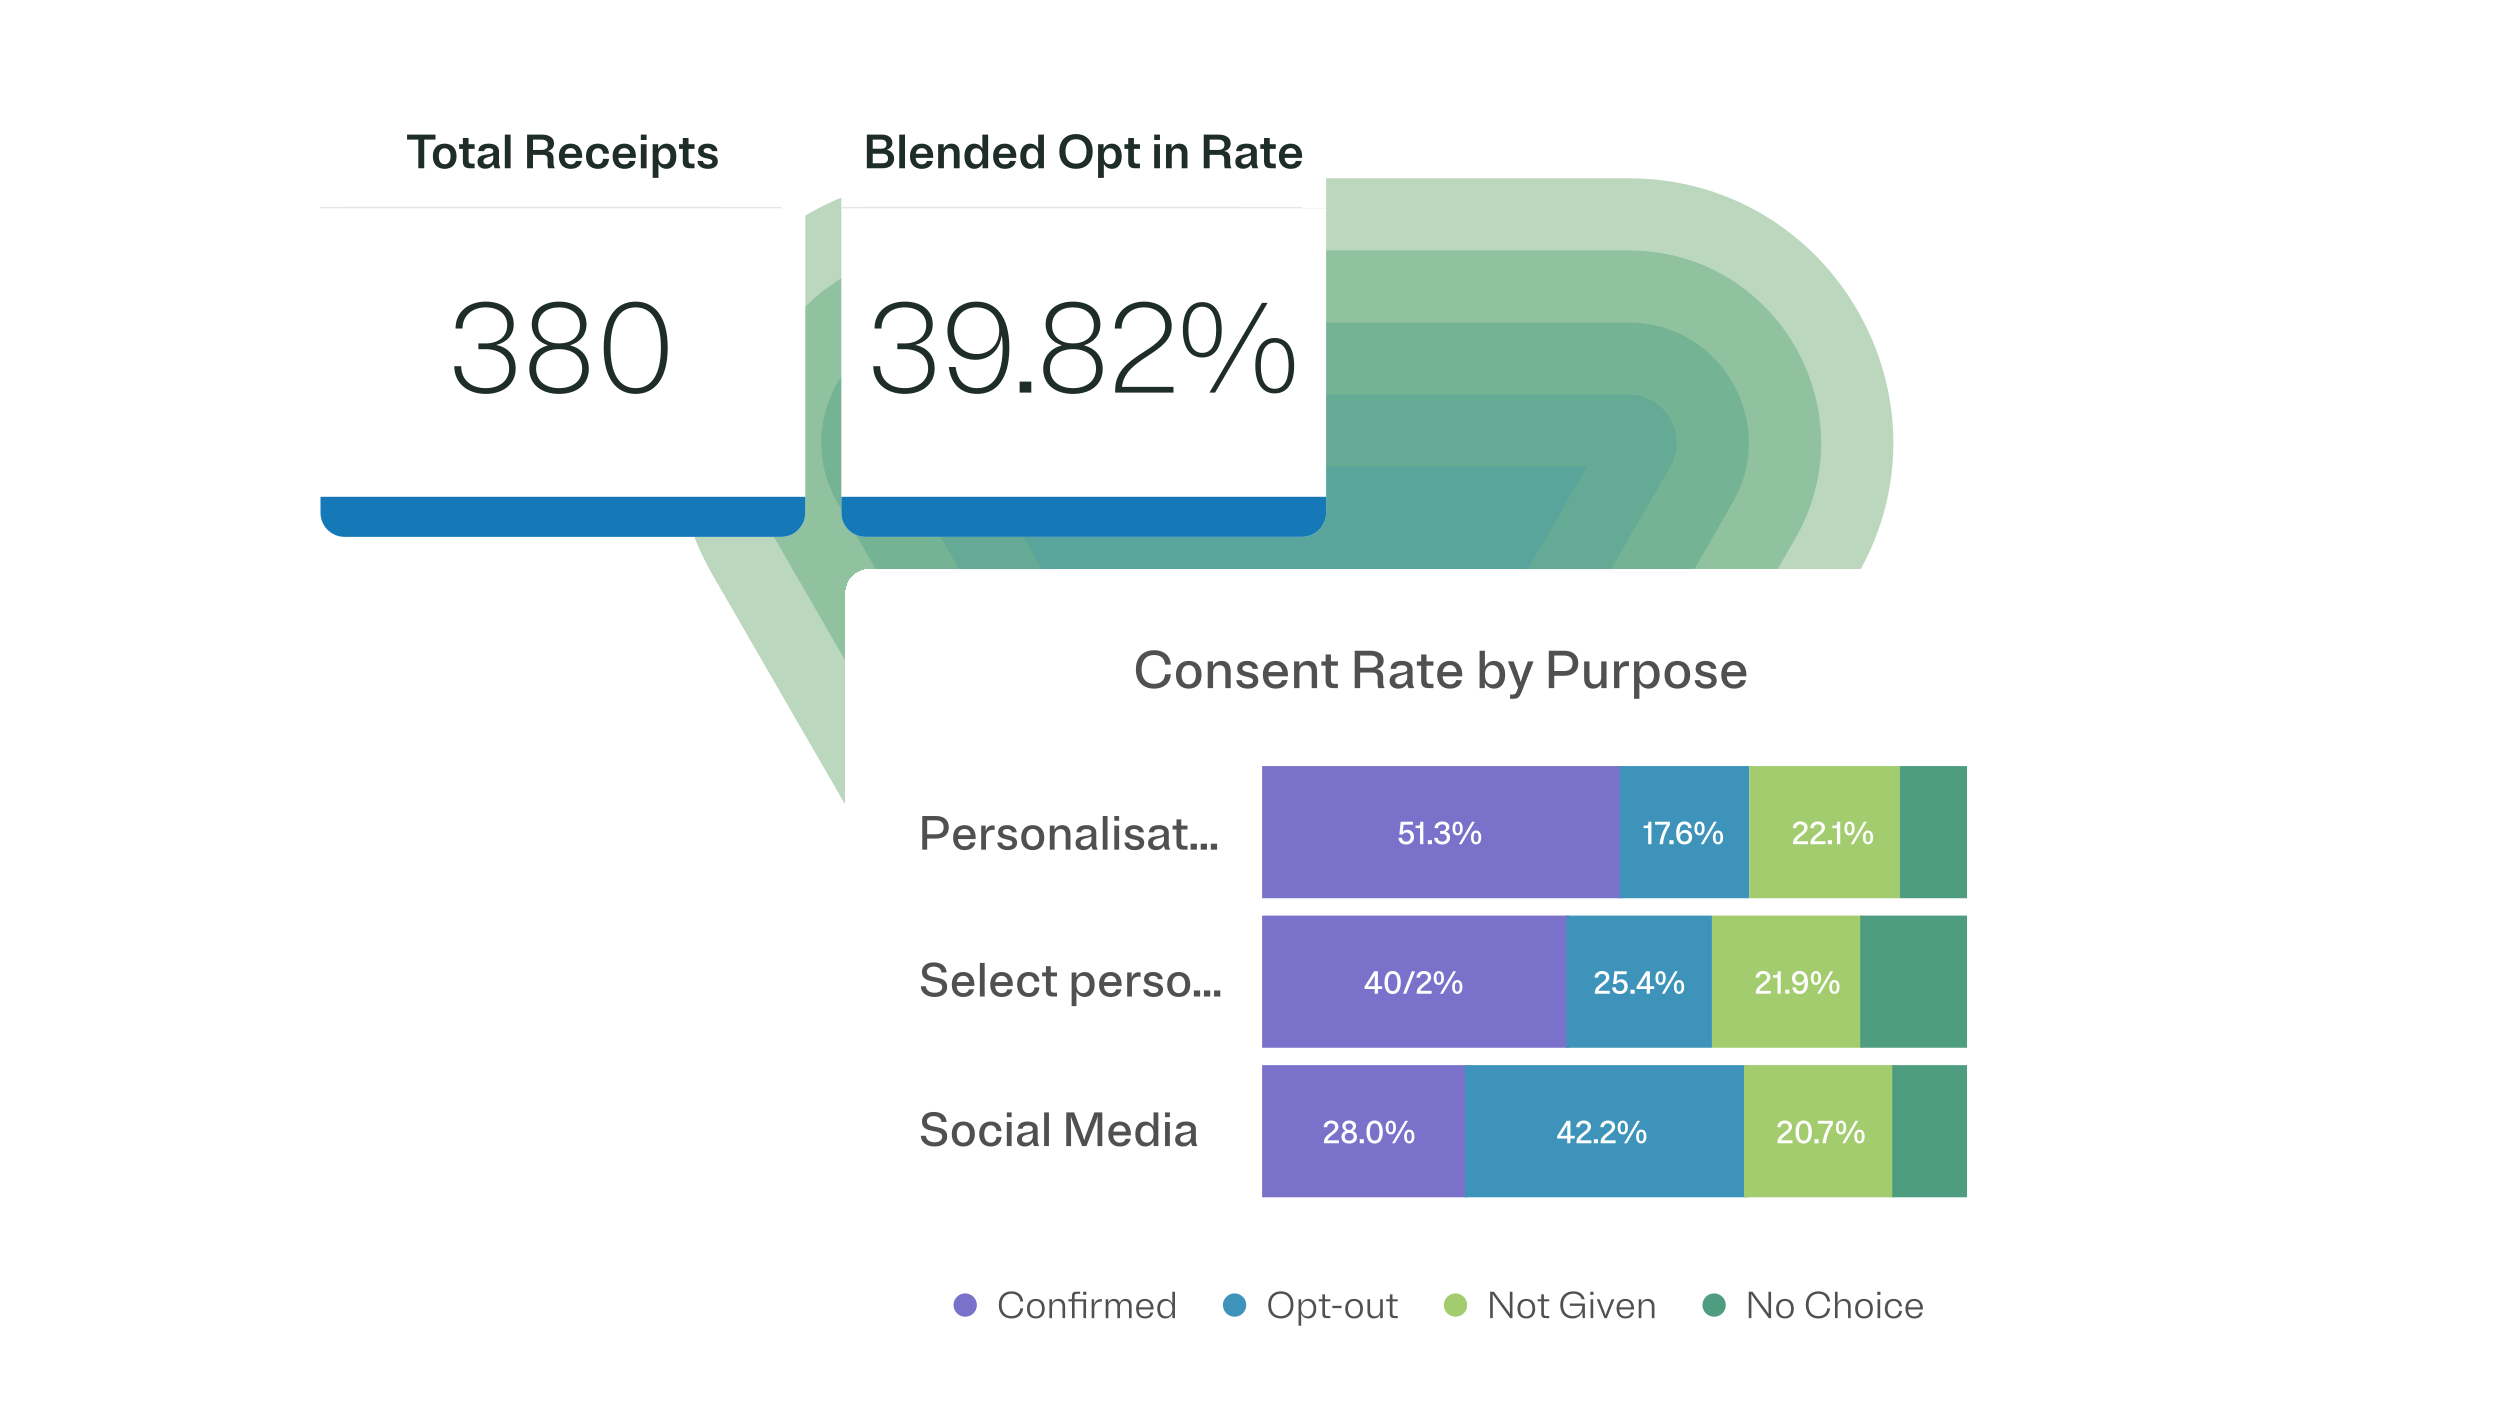 <svg width="624" height="355" viewBox="0 0 624 355" fill="none" xmlns="http://www.w3.org/2000/svg">
<g clip-path="url(#clip0_1378_3571)">
<path opacity="0.4" d="M377.908 292C352.504 336 288.996 336 263.592 292L177.856 143.5C152.452 99.5 184.207 44.5 235.014 44.5L406.487 44.5C457.293 44.5 489.048 99.5 463.644 143.5L377.908 292Z" fill="#559E5E"/>
<path opacity="0.4" d="M362.319 283C343.844 315 297.656 315 279.181 283L193.444 134.5C174.969 102.5 198.063 62.5 235.014 62.5L406.487 62.5C443.437 62.5 466.531 102.5 448.056 134.5L362.319 283Z" fill="#51A071"/>
<path opacity="0.4" d="M346.731 274C335.184 294 306.316 294 294.769 274L209.033 125.5C197.486 105.5 211.92 80.5 235.014 80.5L406.487 80.5C429.581 80.5 444.014 105.5 432.467 125.5L346.731 274Z" fill="#4D9E85"/>
<path opacity="0.4" d="M331.142 265C326.524 273 314.977 273 310.358 265L224.621 116.5C220.002 108.5 225.776 98.5 235.014 98.5L406.487 98.5C415.724 98.5 421.498 108.5 416.879 116.5L331.142 265Z" fill="#4C9E96"/>
<path opacity="0.4" d="M320.75 247L245.406 116.5L396.094 116.5L320.75 247Z" fill="#499DA8"/>
<g filter="url(#filter0_d_1378_3571)">
<path d="M80 19C80 15.686 82.686 13 86 13H195C198.314 13 201 15.686 201 19V40H80V19Z" fill="white"/>
<path d="M101.604 21.6V22.848H104.412V30H105.888V22.848H108.696V21.6H101.604ZM110.996 30.144C111.244 30.144 111.48 30.12 111.704 30.072C111.928 30.032 112.136 29.972 112.328 29.892C112.528 29.804 112.712 29.696 112.88 29.568C113.048 29.44 113.196 29.292 113.324 29.124C113.46 28.948 113.572 28.752 113.66 28.536C113.756 28.32 113.828 28.084 113.876 27.828C113.924 27.572 113.948 27.296 113.948 27C113.948 26.704 113.924 26.428 113.876 26.172C113.828 25.916 113.756 25.68 113.66 25.464C113.572 25.248 113.46 25.056 113.324 24.888C113.196 24.712 113.048 24.56 112.88 24.432C112.712 24.304 112.528 24.2 112.328 24.12C112.136 24.032 111.928 23.968 111.704 23.928C111.48 23.88 111.244 23.856 110.996 23.856C110.748 23.856 110.512 23.88 110.288 23.928C110.064 23.968 109.852 24.032 109.652 24.12C109.46 24.2 109.28 24.304 109.112 24.432C108.944 24.56 108.792 24.712 108.656 24.888C108.528 25.056 108.416 25.248 108.32 25.464C108.232 25.68 108.164 25.916 108.116 26.172C108.068 26.428 108.044 26.704 108.044 27C108.044 27.296 108.068 27.572 108.116 27.828C108.164 28.084 108.232 28.32 108.32 28.536C108.416 28.752 108.528 28.948 108.656 29.124C108.792 29.292 108.944 29.44 109.112 29.568C109.28 29.696 109.46 29.804 109.652 29.892C109.852 29.972 110.064 30.032 110.288 30.072C110.512 30.12 110.748 30.144 110.996 30.144ZM110.996 28.992C110.556 28.992 110.2 28.828 109.928 28.5C109.664 28.164 109.532 27.664 109.532 27C109.532 26.336 109.664 25.84 109.928 25.512C110.2 25.176 110.556 25.008 110.996 25.008C111.436 25.008 111.788 25.176 112.052 25.512C112.324 25.84 112.46 26.336 112.46 27C112.46 27.664 112.324 28.164 112.052 28.5C111.788 28.828 111.436 28.992 110.996 28.992ZM116.964 27.996V25.152H118.464V24H116.964V22.44H115.536V24H114.6V25.152H115.536V28.26C115.536 28.908 115.684 29.36 115.98 29.616C116.284 29.872 116.716 30 117.276 30H118.464V28.848H117.744C117.48 28.848 117.284 28.788 117.156 28.668C117.028 28.54 116.964 28.316 116.964 27.996ZM124.912 30C124.872 29.912 124.836 29.832 124.804 29.76C124.772 29.68 124.744 29.612 124.72 29.556C124.704 29.492 124.684 29.432 124.66 29.376C124.644 29.32 124.628 29.268 124.612 29.22C124.604 29.172 124.596 29.124 124.588 29.076C124.58 29.02 124.572 28.968 124.564 28.92C124.564 28.864 124.56 28.808 124.552 28.752C124.552 28.688 124.552 28.624 124.552 28.56C124.552 28.488 124.552 28.408 124.552 28.32V25.764C124.552 25.14 124.32 24.668 123.856 24.348C123.4 24.02 122.776 23.856 121.984 23.856C121.184 23.856 120.552 24.012 120.088 24.324C119.632 24.636 119.404 25.104 119.404 25.728H120.856C120.864 25.48 120.968 25.292 121.168 25.164C121.368 25.036 121.64 24.972 121.984 24.972C122.344 24.972 122.62 25.036 122.812 25.164C123.012 25.284 123.112 25.476 123.112 25.74C123.112 25.82 123.1 25.896 123.076 25.968C123.052 26.032 123.012 26.088 122.956 26.136C122.908 26.184 122.852 26.228 122.788 26.268C122.724 26.308 122.648 26.344 122.56 26.376C122.48 26.4 122.392 26.424 122.296 26.448C122.2 26.464 122.096 26.48 121.984 26.496C121.88 26.512 121.772 26.528 121.66 26.544C121.548 26.56 121.432 26.576 121.312 26.592C121.2 26.608 121.088 26.628 120.976 26.652C120.864 26.676 120.752 26.7 120.64 26.724C120.528 26.748 120.416 26.78 120.304 26.82C120.2 26.86 120.1 26.904 120.004 26.952C119.908 27 119.816 27.056 119.728 27.12C119.648 27.184 119.576 27.256 119.512 27.336C119.448 27.416 119.388 27.508 119.332 27.612C119.284 27.716 119.248 27.832 119.224 27.96C119.2 28.08 119.188 28.216 119.188 28.368C119.188 28.944 119.372 29.38 119.74 29.676C120.116 29.972 120.576 30.12 121.12 30.12C121.568 30.12 121.964 30.024 122.308 29.832C122.66 29.632 122.928 29.356 123.112 29.004L123.46 30H124.912ZM120.664 28.2C120.664 28.112 120.676 28.032 120.7 27.96C120.724 27.88 120.76 27.812 120.808 27.756C120.856 27.692 120.908 27.636 120.964 27.588C121.028 27.54 121.1 27.496 121.18 27.456C121.26 27.416 121.344 27.38 121.432 27.348C121.52 27.316 121.612 27.284 121.708 27.252C121.804 27.22 121.9 27.192 121.996 27.168C122.092 27.136 122.188 27.108 122.284 27.084C122.388 27.052 122.488 27.02 122.584 26.988C122.68 26.948 122.772 26.908 122.86 26.868C122.948 26.828 123.032 26.784 123.112 26.736V27.492C123.112 27.988 122.964 28.368 122.668 28.632C122.38 28.896 122.052 29.028 121.684 29.028C121.364 29.028 121.112 28.964 120.928 28.836C120.752 28.7 120.664 28.488 120.664 28.2ZM127.444 21.6H126.004V30H127.444V21.6ZM138.521 30C138.393 29.84 138.301 29.64 138.245 29.4C138.189 29.16 138.161 28.86 138.161 28.5V27.588C138.161 27.012 138.029 26.572 137.765 26.268C137.501 25.956 137.129 25.768 136.649 25.704C137.145 25.584 137.541 25.368 137.837 25.056C138.133 24.744 138.281 24.32 138.281 23.784C138.281 23.08 138.005 22.54 137.453 22.164C136.909 21.788 136.189 21.6 135.293 21.6H131.561V30H133.037V26.652H135.593C135.977 26.652 136.253 26.748 136.421 26.94C136.589 27.132 136.673 27.424 136.673 27.816V29.1C136.673 29.284 136.685 29.456 136.709 29.616C136.741 29.768 136.793 29.896 136.865 30H138.521ZM135.173 22.848C135.677 22.848 136.061 22.952 136.325 23.16C136.597 23.36 136.733 23.684 136.733 24.132C136.733 24.572 136.597 24.896 136.325 25.104C136.061 25.312 135.677 25.416 135.173 25.416H133.037V22.848H135.173ZM145.197 28.176H143.721C143.665 28.424 143.533 28.628 143.325 28.788C143.125 28.948 142.837 29.028 142.461 29.028C142.029 29.028 141.673 28.892 141.393 28.62C141.113 28.348 140.961 27.94 140.937 27.396H145.293C145.301 27.332 145.305 27.268 145.305 27.204C145.305 27.14 145.305 27.072 145.305 27C145.305 26.736 145.285 26.492 145.245 26.268C145.213 26.036 145.161 25.824 145.089 25.632C145.017 25.432 144.929 25.252 144.825 25.092C144.729 24.924 144.617 24.776 144.489 24.648C144.369 24.512 144.233 24.396 144.081 24.3C143.929 24.204 143.765 24.124 143.589 24.06C143.421 23.988 143.241 23.936 143.049 23.904C142.865 23.872 142.669 23.856 142.461 23.856C142.213 23.856 141.977 23.88 141.753 23.928C141.529 23.968 141.317 24.032 141.117 24.12C140.925 24.2 140.745 24.304 140.577 24.432C140.409 24.56 140.257 24.712 140.121 24.888C139.993 25.056 139.881 25.248 139.785 25.464C139.697 25.672 139.629 25.904 139.581 26.16C139.533 26.416 139.509 26.696 139.509 27C139.509 27.304 139.533 27.584 139.581 27.84C139.629 28.096 139.697 28.332 139.785 28.548C139.881 28.756 139.993 28.948 140.121 29.124C140.257 29.292 140.409 29.44 140.577 29.568C140.745 29.696 140.925 29.804 141.117 29.892C141.317 29.972 141.529 30.032 141.753 30.072C141.977 30.12 142.213 30.144 142.461 30.144C143.205 30.144 143.825 29.968 144.321 29.616C144.825 29.256 145.117 28.776 145.197 28.176ZM142.461 24.972C142.845 24.972 143.161 25.092 143.409 25.332C143.665 25.564 143.817 25.916 143.865 26.388H140.961C141.017 25.916 141.177 25.564 141.441 25.332C141.713 25.092 142.053 24.972 142.461 24.972ZM147.759 27C147.759 26.336 147.895 25.84 148.167 25.512C148.439 25.176 148.791 25.008 149.223 25.008C149.615 25.008 149.919 25.128 150.135 25.368C150.359 25.608 150.487 25.936 150.519 26.352H152.007C151.959 25.568 151.691 24.956 151.203 24.516C150.715 24.076 150.055 23.856 149.223 23.856C148.975 23.856 148.739 23.88 148.515 23.928C148.291 23.968 148.079 24.032 147.879 24.12C147.687 24.2 147.507 24.304 147.339 24.432C147.171 24.56 147.019 24.712 146.883 24.888C146.755 25.056 146.643 25.248 146.547 25.464C146.459 25.68 146.391 25.916 146.343 26.172C146.295 26.428 146.271 26.704 146.271 27C146.271 27.296 146.295 27.572 146.343 27.828C146.391 28.084 146.459 28.32 146.547 28.536C146.643 28.752 146.755 28.948 146.883 29.124C147.019 29.292 147.171 29.44 147.339 29.568C147.507 29.696 147.687 29.804 147.879 29.892C148.079 29.972 148.291 30.032 148.515 30.072C148.739 30.12 148.975 30.144 149.223 30.144C150.055 30.144 150.715 29.924 151.203 29.484C151.691 29.044 151.959 28.432 152.007 27.648H150.519C150.487 28.064 150.359 28.392 150.135 28.632C149.919 28.872 149.615 28.992 149.223 28.992C148.791 28.992 148.439 28.828 148.167 28.5C147.895 28.164 147.759 27.664 147.759 27ZM158.604 28.176H157.128C157.072 28.424 156.94 28.628 156.732 28.788C156.532 28.948 156.244 29.028 155.868 29.028C155.436 29.028 155.08 28.892 154.8 28.62C154.52 28.348 154.368 27.94 154.344 27.396H158.7C158.708 27.332 158.712 27.268 158.712 27.204C158.712 27.14 158.712 27.072 158.712 27C158.712 26.736 158.692 26.492 158.652 26.268C158.62 26.036 158.568 25.824 158.496 25.632C158.424 25.432 158.336 25.252 158.232 25.092C158.136 24.924 158.024 24.776 157.896 24.648C157.776 24.512 157.64 24.396 157.488 24.3C157.336 24.204 157.172 24.124 156.996 24.06C156.828 23.988 156.648 23.936 156.456 23.904C156.272 23.872 156.076 23.856 155.868 23.856C155.62 23.856 155.384 23.88 155.16 23.928C154.936 23.968 154.724 24.032 154.524 24.12C154.332 24.2 154.152 24.304 153.984 24.432C153.816 24.56 153.664 24.712 153.528 24.888C153.4 25.056 153.288 25.248 153.192 25.464C153.104 25.672 153.036 25.904 152.988 26.16C152.94 26.416 152.916 26.696 152.916 27C152.916 27.304 152.94 27.584 152.988 27.84C153.036 28.096 153.104 28.332 153.192 28.548C153.288 28.756 153.4 28.948 153.528 29.124C153.664 29.292 153.816 29.44 153.984 29.568C154.152 29.696 154.332 29.804 154.524 29.892C154.724 29.972 154.936 30.032 155.16 30.072C155.384 30.12 155.62 30.144 155.868 30.144C156.612 30.144 157.232 29.968 157.728 29.616C158.232 29.256 158.524 28.776 158.604 28.176ZM155.868 24.972C156.252 24.972 156.568 25.092 156.816 25.332C157.072 25.564 157.224 25.916 157.272 26.388H154.368C154.424 25.916 154.584 25.564 154.848 25.332C155.12 25.092 155.46 24.972 155.868 24.972ZM161.393 21.6H159.953V22.944H161.393V21.6ZM161.393 24H159.953V30H161.393V24ZM166.386 30.144C167.09 30.144 167.67 29.88 168.126 29.352C168.582 28.816 168.81 28.032 168.81 27C168.81 25.968 168.582 25.188 168.126 24.66C167.67 24.124 167.09 23.856 166.386 23.856C165.93 23.856 165.514 23.972 165.138 24.204C164.77 24.428 164.486 24.768 164.286 25.224V24H162.906V32.4H164.346V28.908C164.554 29.316 164.834 29.624 165.186 29.832C165.546 30.04 165.946 30.144 166.386 30.144ZM165.834 28.992C165.378 28.992 165.014 28.828 164.742 28.5C164.478 28.164 164.346 27.664 164.346 27C164.346 26.336 164.478 25.84 164.742 25.512C165.014 25.176 165.378 25.008 165.834 25.008C166.29 25.008 166.65 25.176 166.914 25.512C167.186 25.84 167.322 26.336 167.322 27C167.322 27.664 167.186 28.164 166.914 28.5C166.65 28.828 166.29 28.992 165.834 28.992ZM171.855 27.996V25.152H173.355V24H171.855V22.44H170.427V24H169.491V25.152H170.427V28.26C170.427 28.908 170.575 29.36 170.871 29.616C171.175 29.872 171.607 30 172.167 30H173.355V28.848H172.635C172.371 28.848 172.175 28.788 172.047 28.668C171.919 28.54 171.855 28.316 171.855 27.996ZM174.258 25.668C174.258 25.812 174.27 25.944 174.294 26.064C174.318 26.184 174.35 26.296 174.39 26.4C174.438 26.496 174.49 26.584 174.546 26.664C174.61 26.744 174.678 26.816 174.75 26.88C174.83 26.944 174.914 27.004 175.002 27.06C175.09 27.108 175.182 27.156 175.278 27.204C175.374 27.244 175.47 27.28 175.566 27.312C175.67 27.344 175.774 27.376 175.878 27.408C175.982 27.432 176.086 27.456 176.19 27.48C176.294 27.496 176.394 27.516 176.49 27.54C176.594 27.556 176.694 27.576 176.79 27.6C176.886 27.616 176.978 27.64 177.066 27.672C177.154 27.696 177.234 27.724 177.306 27.756C177.386 27.78 177.454 27.812 177.51 27.852C177.574 27.884 177.626 27.924 177.666 27.972C177.714 28.02 177.75 28.076 177.774 28.14C177.798 28.196 177.81 28.26 177.81 28.332C177.81 28.556 177.71 28.732 177.51 28.86C177.31 28.988 177.05 29.052 176.73 29.052C176.346 29.052 176.042 28.972 175.818 28.812C175.602 28.652 175.482 28.44 175.458 28.176H174.078C174.086 28.768 174.33 29.244 174.81 29.604C175.29 29.964 175.93 30.144 176.73 30.144C177.45 30.144 178.034 29.984 178.482 29.664C178.938 29.344 179.166 28.876 179.166 28.26C179.166 28.116 179.154 27.984 179.13 27.864C179.106 27.744 179.07 27.636 179.022 27.54C178.982 27.444 178.93 27.356 178.866 27.276C178.81 27.188 178.742 27.112 178.662 27.048C178.59 26.984 178.51 26.928 178.422 26.88C178.342 26.824 178.254 26.776 178.158 26.736C178.062 26.688 177.962 26.648 177.858 26.616C177.762 26.584 177.662 26.556 177.558 26.532C177.454 26.5 177.346 26.476 177.234 26.46C177.13 26.436 177.026 26.416 176.922 26.4C176.826 26.376 176.73 26.352 176.634 26.328C176.538 26.304 176.446 26.28 176.358 26.256C176.278 26.232 176.198 26.208 176.118 26.184C176.046 26.152 175.978 26.12 175.914 26.088C175.858 26.048 175.806 26.004 175.758 25.956C175.718 25.908 175.686 25.856 175.662 25.8C175.638 25.736 175.626 25.668 175.626 25.596C175.626 25.396 175.714 25.24 175.89 25.128C176.066 25.008 176.294 24.948 176.574 24.948C176.91 24.948 177.174 25.02 177.366 25.164C177.558 25.3 177.662 25.488 177.678 25.728H179.058C179.05 25.176 178.83 24.728 178.398 24.384C177.974 24.032 177.366 23.856 176.574 23.856C175.878 23.856 175.318 24.016 174.894 24.336C174.47 24.648 174.258 25.092 174.258 25.668Z" fill="#1E2D25"/>
<path d="M86 40H195" stroke="#E6E6E6" stroke-width="0.75"/>
<path d="M80 40H179" stroke="#E6E6E6" stroke-width="0.75"/>
<path d="M80 40H201V116C201 119.314 198.314 122 195 122H86C82.686 122 80 119.314 80 116V40Z" fill="white"/>
<path d="M128.711 79.984C128.711 84.016 125.447 86.32 121.255 86.32C116.871 86.32 113.447 83.856 113.383 79.408H115.111C115.143 82.896 117.639 84.88 121.255 84.88C124.583 84.88 127.079 83.088 127.079 79.984C127.079 76.848 124.647 75.152 121.127 75.152H119.399V73.712H121.255C124.295 73.712 126.599 72.08 126.599 69.168C126.599 66.352 124.327 64.72 121.255 64.72C117.991 64.72 115.463 66.64 115.431 70H113.703C113.703 65.744 117.031 63.28 121.255 63.28C125.223 63.28 128.231 65.296 128.231 68.944C128.231 71.696 126.439 73.456 123.879 74.096C126.791 74.736 128.711 76.688 128.711 79.984ZM139.542 86.32C135.318 86.32 132.118 84.144 132.118 80.08C132.118 76.944 134.006 74.96 136.79 74.192C134.358 73.424 132.726 71.632 132.726 68.944C132.726 65.328 135.67 63.28 139.542 63.28C143.446 63.28 146.39 65.328 146.39 68.944C146.39 71.632 144.758 73.424 142.294 74.192C145.11 74.96 146.966 76.944 146.966 80.08C146.966 84.144 143.798 86.32 139.542 86.32ZM139.542 73.712C142.454 73.712 144.758 72.176 144.758 69.232C144.758 66.256 142.454 64.72 139.542 64.72C136.63 64.72 134.326 66.256 134.326 69.232C134.326 72.176 136.63 73.712 139.542 73.712ZM139.542 84.88C142.774 84.88 145.302 83.248 145.302 80.016C145.302 76.784 142.774 75.152 139.542 75.152C136.342 75.152 133.814 76.784 133.814 80.016C133.814 83.248 136.342 84.88 139.542 84.88ZM158.656 63.28C163.424 63.28 166.656 67.056 166.656 74.8C166.656 82.544 163.424 86.32 158.656 86.32C153.888 86.32 150.688 82.544 150.688 74.8C150.688 67.056 153.888 63.28 158.656 63.28ZM158.656 84.88C162.464 84.88 164.96 81.744 164.96 74.8C164.96 67.856 162.464 64.72 158.656 64.72C154.88 64.72 152.384 67.856 152.384 74.8C152.384 81.744 154.88 84.88 158.656 84.88Z" fill="#1E2D25"/>
<path d="M80 112H201V116C201 119.314 198.314 122 195 122H86C82.686 122 80 119.314 80 116V112Z" fill="#1679B7"/>
</g>
<g filter="url(#filter1_d_1378_3571)">
<path d="M210 19C210 15.686 212.686 13 216 13H325C328.314 13 331 15.686 331 19V40H210V19Z" fill="white"/>
<path d="M216.368 30V21.6H220.1C221.696 21.6 222.74 22.344 222.74 23.64C222.74 24.516 222.2 25.116 221.324 25.368C222.452 25.632 223.172 26.4 223.172 27.552C223.172 29.124 222.008 30 220.304 30H216.368ZM219.908 22.848H217.832V25.116H219.908C220.784 25.116 221.264 24.78 221.264 23.988C221.264 23.196 220.784 22.848 219.908 22.848ZM220.16 28.752C221.096 28.752 221.648 28.428 221.648 27.552C221.648 26.688 221.096 26.364 220.16 26.364H217.832V28.752H220.16ZM225.891 21.6V30H224.451V21.6H225.891ZM232.816 28.176C232.648 29.388 231.568 30.144 230.08 30.144C228.364 30.144 227.128 29.1 227.128 27C227.128 24.9 228.364 23.856 230.08 23.856C231.712 23.856 232.924 24.912 232.924 27C232.924 27.144 232.924 27.264 232.912 27.396H228.556C228.604 28.488 229.204 29.028 230.08 29.028C230.836 29.028 231.22 28.668 231.34 28.176H232.816ZM230.08 24.972C229.264 24.972 228.688 25.44 228.58 26.388H231.484C231.388 25.44 230.848 24.972 230.08 24.972ZM235.546 24V25.08C235.906 24.276 236.614 23.856 237.514 23.856C238.702 23.856 239.518 24.588 239.518 26.172V30H238.078V26.376C238.078 25.452 237.646 25.044 236.902 25.044C236.11 25.044 235.606 25.548 235.606 26.556V30H234.166V24H235.546ZM245.247 30V28.812C244.827 29.688 244.083 30.144 243.159 30.144C241.743 30.144 240.723 29.076 240.723 27C240.723 24.924 241.743 23.856 243.159 23.856C244.047 23.856 244.779 24.276 245.199 25.092V21.6H246.639V30H245.247ZM243.711 25.008C242.787 25.008 242.211 25.668 242.211 27C242.211 28.332 242.787 28.992 243.711 28.992C244.623 28.992 245.199 28.332 245.199 27C245.199 25.668 244.623 25.008 243.711 25.008ZM253.559 28.176C253.391 29.388 252.311 30.144 250.823 30.144C249.107 30.144 247.871 29.1 247.871 27C247.871 24.9 249.107 23.856 250.823 23.856C252.455 23.856 253.667 24.912 253.667 27C253.667 27.144 253.667 27.264 253.655 27.396H249.299C249.347 28.488 249.947 29.028 250.823 29.028C251.579 29.028 251.963 28.668 252.083 28.176H253.559ZM250.823 24.972C250.007 24.972 249.431 25.44 249.323 26.388H252.227C252.131 25.44 251.591 24.972 250.823 24.972ZM259.18 30V28.812C258.76 29.688 258.016 30.144 257.092 30.144C255.676 30.144 254.656 29.076 254.656 27C254.656 24.924 255.676 23.856 257.092 23.856C257.98 23.856 258.712 24.276 259.132 25.092V21.6H260.572V30H259.18ZM257.644 25.008C256.72 25.008 256.144 25.668 256.144 27C256.144 28.332 256.72 28.992 257.644 28.992C258.556 28.992 259.132 28.332 259.132 27C259.132 25.668 258.556 25.008 257.644 25.008ZM268.572 30.144C266.268 30.144 264.408 28.752 264.408 25.8C264.408 22.848 266.268 21.456 268.572 21.456C270.876 21.456 272.736 22.848 272.736 25.8C272.736 28.752 270.876 30.144 268.572 30.144ZM268.572 28.848C270.156 28.848 271.2 27.828 271.2 25.8C271.2 23.772 270.156 22.752 268.572 22.752C266.988 22.752 265.944 23.772 265.944 25.8C265.944 27.828 266.988 28.848 268.572 28.848ZM277.56 30.144C276.672 30.144 275.94 29.724 275.52 28.908V32.4H274.08V24H275.46V25.224C275.868 24.312 276.636 23.856 277.56 23.856C278.976 23.856 279.984 24.924 279.984 27C279.984 29.076 278.976 30.144 277.56 30.144ZM277.008 28.992C277.92 28.992 278.496 28.332 278.496 27C278.496 25.668 277.92 25.008 277.008 25.008C276.096 25.008 275.52 25.668 275.52 27C275.52 28.332 276.096 28.992 277.008 28.992ZM283.028 27.996C283.028 28.644 283.28 28.848 283.808 28.848H284.528V30H283.34C282.212 30 281.6 29.556 281.6 28.26V25.152H280.664V24H281.6V22.44H283.028V24H284.528V25.152H283.028V27.996ZM289.524 21.6V22.944H288.084V21.6H289.524ZM289.524 24V30H288.084V24H289.524ZM292.417 24V25.08C292.777 24.276 293.485 23.856 294.385 23.856C295.573 23.856 296.389 24.588 296.389 26.172V30H294.949V26.376C294.949 25.452 294.517 25.044 293.773 25.044C292.981 25.044 292.477 25.548 292.477 26.556V30H291.037V24H292.417ZM307.41 30H305.754C305.61 29.784 305.562 29.472 305.562 29.1V27.816C305.562 27.036 305.25 26.652 304.482 26.652H301.926V30H300.45V21.6H304.182C305.982 21.6 307.17 22.368 307.17 23.784C307.17 24.864 306.534 25.464 305.538 25.704C306.51 25.836 307.05 26.436 307.05 27.588V28.5C307.05 29.22 307.146 29.676 307.41 30ZM304.062 22.848H301.926V25.416H304.062C305.07 25.416 305.622 25.02 305.622 24.132C305.622 23.232 305.07 22.848 304.062 22.848ZM314.062 30H312.61L312.262 29.004C311.89 29.712 311.17 30.12 310.27 30.12C309.178 30.12 308.338 29.52 308.338 28.368C308.338 25.8 312.262 27.156 312.262 25.74C312.262 25.212 311.854 24.972 311.134 24.972C310.45 24.972 310.018 25.224 310.006 25.728H308.554C308.554 24.48 309.526 23.856 311.134 23.856C312.73 23.856 313.702 24.504 313.702 25.764V28.32C313.702 29.088 313.714 29.196 314.062 30ZM309.814 28.2C309.814 28.776 310.186 29.028 310.834 29.028C311.566 29.028 312.262 28.488 312.262 27.492V26.736C311.398 27.276 309.814 27.204 309.814 28.2ZM316.931 27.996C316.931 28.644 317.183 28.848 317.711 28.848H318.431V30H317.243C316.115 30 315.503 29.556 315.503 28.26V25.152H314.567V24H315.503V22.44H316.931V24H318.431V25.152H316.931V27.996ZM324.902 28.176C324.734 29.388 323.654 30.144 322.166 30.144C320.45 30.144 319.214 29.1 319.214 27C319.214 24.9 320.45 23.856 322.166 23.856C323.798 23.856 325.01 24.912 325.01 27C325.01 27.144 325.01 27.264 324.998 27.396H320.642C320.69 28.488 321.29 29.028 322.166 29.028C322.922 29.028 323.306 28.668 323.426 28.176H324.902ZM322.166 24.972C321.35 24.972 320.774 25.44 320.666 26.388H323.57C323.474 25.44 322.934 24.972 322.166 24.972Z" fill="#1E2D25"/>
<path d="M216 40H325" stroke="#E6E6E6" stroke-width="0.75"/>
<path d="M210 40H309" stroke="#E6E6E6" stroke-width="0.75"/>
<path d="M210 40H331V116C331 119.314 328.314 122 325 122H216C212.686 122 210 119.314 210 116V40Z" fill="white"/>
<path d="M233.29 79.984C233.29 84.016 230.026 86.32 225.834 86.32C221.45 86.32 218.026 83.856 217.962 79.408H219.69C219.722 82.896 222.218 84.88 225.834 84.88C229.162 84.88 231.658 83.088 231.658 79.984C231.658 76.848 229.226 75.152 225.706 75.152H223.978V73.712H225.834C228.874 73.712 231.178 72.08 231.178 69.168C231.178 66.352 228.906 64.72 225.834 64.72C222.57 64.72 220.042 66.64 220.01 70H218.282C218.282 65.744 221.61 63.28 225.834 63.28C229.802 63.28 232.81 65.296 232.81 68.944C232.81 71.696 231.018 73.456 228.458 74.096C231.37 74.736 233.29 76.688 233.29 79.984ZM236.472 70.544C236.472 66.16 239.576 63.28 243.704 63.28C248.472 63.28 251.928 66.8 251.928 74.8C251.928 82.64 248.664 86.32 243.928 86.32C239.832 86.32 237.304 83.824 236.824 79.6H238.52C238.968 82.96 240.792 84.88 243.928 84.88C247.704 84.88 250.264 81.84 250.264 74.768C250.264 73.68 250.2 72.688 250.008 71.664C249.56 75.472 246.936 77.808 243.448 77.808C239.48 77.808 236.472 74.928 236.472 70.544ZM238.136 70.544C238.136 73.904 240.44 76.368 243.768 76.368C247.096 76.368 249.4 73.904 249.4 70.544C249.4 67.184 247.128 64.72 243.704 64.72C240.408 64.72 238.136 67.152 238.136 70.544ZM257.411 83.248V86H254.499V83.248H257.411ZM267.808 86.32C263.584 86.32 260.384 84.144 260.384 80.08C260.384 76.944 262.272 74.96 265.056 74.192C262.624 73.424 260.992 71.632 260.992 68.944C260.992 65.328 263.936 63.28 267.808 63.28C271.712 63.28 274.656 65.328 274.656 68.944C274.656 71.632 273.024 73.424 270.56 74.192C273.376 74.96 275.232 76.944 275.232 80.08C275.232 84.144 272.064 86.32 267.808 86.32ZM267.808 73.712C270.72 73.712 273.024 72.176 273.024 69.232C273.024 66.256 270.72 64.72 267.808 64.72C264.896 64.72 262.592 66.256 262.592 69.232C262.592 72.176 264.896 73.712 267.808 73.712ZM267.808 84.88C271.04 84.88 273.568 83.248 273.568 80.016C273.568 76.784 271.04 75.152 267.808 75.152C264.608 75.152 262.08 76.784 262.08 80.016C262.08 83.248 264.608 84.88 267.808 84.88ZM278.346 86V85.328C278.346 76.4 290.826 75.792 290.826 69.52C290.826 66.64 288.682 64.72 285.546 64.72C282.41 64.72 279.978 66.8 279.946 70H278.25C278.282 65.872 281.578 63.28 285.546 63.28C289.514 63.28 292.458 65.648 292.458 69.392C292.458 76.432 280.874 77.04 280.042 84.56H292.906V86H278.346ZM300.076 63.408C302.988 63.408 304.94 65.648 304.94 70.32C304.94 74.992 302.988 77.232 300.076 77.232C297.196 77.232 295.243 74.992 295.243 70.32C295.243 65.648 297.196 63.408 300.076 63.408ZM316.396 63.6L303.276 86H301.868L314.988 63.6H316.396ZM300.076 76.08C302.188 76.08 303.564 74.288 303.564 70.32C303.564 66.352 302.188 64.56 300.076 64.56C297.996 64.56 296.62 66.352 296.62 70.32C296.62 74.288 297.996 76.08 300.076 76.08ZM318.156 72.368C321.068 72.368 323.02 74.608 323.02 79.28C323.02 83.952 321.068 86.192 318.156 86.192C315.276 86.192 313.324 83.952 313.324 79.28C313.324 74.608 315.276 72.368 318.156 72.368ZM318.156 85.04C320.268 85.04 321.644 83.248 321.644 79.28C321.644 75.312 320.268 73.52 318.156 73.52C316.076 73.52 314.7 75.312 314.7 79.28C314.7 83.248 316.076 85.04 318.156 85.04Z" fill="#1E2D25"/>
<path d="M210 112H331V116C331 119.314 328.314 122 325 122H216C212.686 122 210 119.314 210 116V112Z" fill="#1679B7"/>
</g>
<g filter="url(#filter2_d_1378_3571)">
<rect x="211" y="134" width="298" height="200" rx="6" fill="white" shape-rendering="crispEdges"/>
<path d="M315.026 199.704H404.94" stroke="#7971CA" stroke-width="32.99"/>
<path d="M404.293 199.704H436.636" stroke="#3D93B9" stroke-width="32.99"/>
<path d="M436.636 199.704H474.154" stroke="#A2CC6D" stroke-width="32.99"/>
<path d="M474.154 199.704H490.972" stroke="#4F9D81" stroke-width="32.99"/>
<path d="M350.114 200.276H349.283L349.619 197.109H352.674V197.829H350.33L350.226 198.932C350.194 199.252 350.17 199.468 350.138 199.636C350.41 199.284 350.802 199.1 351.314 199.1C352.234 199.1 352.946 199.78 352.946 200.94C352.946 202.059 352.09 202.787 350.986 202.787C349.923 202.787 349.115 202.259 349.067 201.108H349.931C349.955 201.755 350.402 202.067 350.986 202.067C351.65 202.067 352.09 201.587 352.09 200.94C352.09 200.284 351.65 199.796 350.986 199.796C350.602 199.796 350.306 199.98 350.114 200.276ZM354.489 197.469V197.109H355.265V202.707H354.449V198.708H353.306V198.068H353.97C354.306 198.068 354.489 197.948 354.489 197.469ZM357.425 201.707V202.707H356.385V201.707H357.425ZM361.943 201.068C361.943 202.107 361.087 202.787 359.983 202.787C358.872 202.787 358.008 202.139 357.984 201.108H358.848C358.864 201.667 359.24 202.067 359.983 202.067C360.663 202.067 361.119 201.643 361.119 201.068C361.119 200.484 360.687 200.116 359.903 200.116H359.456V199.396H359.983C360.559 199.396 360.951 199.044 360.951 198.54C360.951 198.092 360.567 197.749 359.983 197.749C359.376 197.749 358.944 198.156 358.928 198.708H358.064C358.064 197.709 358.912 197.029 359.983 197.029C361.023 197.029 361.767 197.557 361.767 198.42C361.767 198.988 361.391 199.388 360.847 199.564C361.535 199.748 361.943 200.252 361.943 201.068ZM363.825 197.061C364.577 197.061 365.104 197.597 365.104 198.788C365.104 199.98 364.577 200.516 363.825 200.516C363.073 200.516 362.545 199.98 362.545 198.788C362.545 197.597 363.073 197.061 363.825 197.061ZM368.111 197.109L364.832 202.707H364.145L367.424 197.109H368.111ZM363.825 199.964C364.193 199.964 364.433 199.652 364.433 198.788C364.433 197.924 364.193 197.613 363.825 197.613C363.457 197.613 363.217 197.924 363.217 198.788C363.217 199.652 363.457 199.964 363.825 199.964ZM368.431 199.3C369.183 199.3 369.711 199.836 369.711 201.028C369.711 202.219 369.183 202.755 368.431 202.755C367.68 202.755 367.152 202.219 367.152 201.028C367.152 199.836 367.68 199.3 368.431 199.3ZM368.431 202.203C368.799 202.203 369.039 201.891 369.039 201.028C369.039 200.164 368.799 199.852 368.431 199.852C368.063 199.852 367.824 200.164 367.824 201.028C367.824 201.891 368.063 202.203 368.431 202.203Z" fill="white"/>
<path d="M411.423 197.469V197.109H412.199V202.707H411.383V198.708H410.239V198.068H410.903C411.239 198.068 411.423 197.948 411.423 197.469ZM414.198 202.707C414.43 201.06 415.006 199.34 416.053 197.797C415.781 197.813 415.486 197.829 415.19 197.829H413.078V197.109H416.805V197.964C415.821 199.396 415.246 200.988 415.078 202.707H414.198ZM417.724 201.707V202.707H416.684V201.707H417.724ZM422.366 200.972C422.366 202.075 421.526 202.787 420.447 202.787C419.207 202.787 418.367 201.891 418.367 199.908C418.367 197.924 419.215 197.029 420.407 197.029C421.494 197.029 422.174 197.661 422.246 198.708H421.382C421.342 198.092 420.982 197.749 420.407 197.749C419.687 197.749 419.207 198.324 419.207 199.908C419.207 200.004 419.207 200.108 419.215 200.196C419.439 199.532 419.959 199.156 420.631 199.156C421.614 199.156 422.366 199.868 422.366 200.972ZM421.526 200.972C421.526 200.348 421.094 199.876 420.447 199.876C419.799 199.876 419.367 200.348 419.367 200.972C419.367 201.603 419.799 202.067 420.447 202.067C421.094 202.067 421.526 201.603 421.526 200.972ZM424.202 197.061C424.954 197.061 425.482 197.597 425.482 198.788C425.482 199.98 424.954 200.516 424.202 200.516C423.451 200.516 422.923 199.98 422.923 198.788C422.923 197.597 423.451 197.061 424.202 197.061ZM428.489 197.109L425.21 202.707H424.522L427.801 197.109H428.489ZM424.202 199.964C424.57 199.964 424.81 199.652 424.81 198.788C424.81 197.924 424.57 197.613 424.202 197.613C423.834 197.613 423.595 197.924 423.595 198.788C423.595 199.652 423.834 199.964 424.202 199.964ZM428.809 199.3C429.561 199.3 430.089 199.836 430.089 201.028C430.089 202.219 429.561 202.755 428.809 202.755C428.057 202.755 427.529 202.219 427.529 201.028C427.529 199.836 428.057 199.3 428.809 199.3ZM428.809 202.203C429.177 202.203 429.417 201.891 429.417 201.028C429.417 200.164 429.177 199.852 428.809 199.852C428.441 199.852 428.201 200.164 428.201 201.028C428.201 201.891 428.441 202.203 428.809 202.203Z" fill="white"/>
<path d="M447.548 202.707V202.387C447.548 200.459 450.347 199.939 450.347 198.636C450.347 198.132 449.955 197.748 449.363 197.748C448.763 197.748 448.371 198.148 448.347 198.708H447.484C447.508 197.684 448.339 197.028 449.363 197.028C450.379 197.028 451.171 197.628 451.171 198.564C451.171 200.179 448.867 200.699 448.451 201.987H451.283V202.707H447.548ZM451.906 202.707V202.387C451.906 200.459 454.705 199.939 454.705 198.636C454.705 198.132 454.313 197.748 453.721 197.748C453.121 197.748 452.73 198.148 452.706 198.708H451.842C451.866 197.684 452.698 197.028 453.721 197.028C454.737 197.028 455.529 197.628 455.529 198.564C455.529 200.179 453.225 200.699 452.809 201.987H455.641V202.707H451.906ZM457.279 201.707V202.707H456.24V201.707H457.279ZM458.546 197.468V197.108H459.322V202.707H458.506V198.708H457.363V198.068H458.026C458.362 198.068 458.546 197.948 458.546 197.468ZM461.641 197.06C462.393 197.06 462.921 197.596 462.921 198.788C462.921 199.979 462.393 200.515 461.641 200.515C460.89 200.515 460.362 199.979 460.362 198.788C460.362 197.596 460.89 197.06 461.641 197.06ZM465.928 197.108L462.649 202.707H461.961L465.24 197.108H465.928ZM461.641 199.963C462.009 199.963 462.249 199.651 462.249 198.788C462.249 197.924 462.009 197.612 461.641 197.612C461.273 197.612 461.033 197.924 461.033 198.788C461.033 199.651 461.273 199.963 461.641 199.963ZM466.248 199.3C467 199.3 467.528 199.835 467.528 201.027C467.528 202.219 467 202.755 466.248 202.755C465.496 202.755 464.968 202.219 464.968 201.027C464.968 199.835 465.496 199.3 466.248 199.3ZM466.248 202.203C466.616 202.203 466.856 201.891 466.856 201.027C466.856 200.163 466.616 199.851 466.248 199.851C465.88 199.851 465.64 200.163 465.64 201.027C465.64 201.891 465.88 202.203 466.248 202.203Z" fill="white"/>
<path d="M315.027 237.027H391.617" stroke="#7971CA" stroke-width="32.99"/>
<path d="M390.965 237.027H427.3" stroke="#3D93B9" stroke-width="32.99"/>
<path d="M427.307 237.027H464.825" stroke="#A2CC6D" stroke-width="32.99"/>
<path d="M464.315 237.027L490.973 237.027" stroke="#4F9D81" stroke-width="32.99"/>
<path d="M343.928 234.432V238.175H345V238.855H343.928V240.03H343.129V238.855H340.601V238.247L342.993 234.432H343.928ZM343.129 238.175V236.655C343.129 236.247 343.129 235.856 343.153 235.464C342.985 235.752 342.793 236.079 342.545 236.471L342.121 237.151C341.873 237.543 341.641 237.887 341.385 238.215C341.833 238.175 342.297 238.175 342.761 238.175H343.129ZM347.6 234.352C348.792 234.352 349.639 235.248 349.639 237.231C349.639 239.215 348.792 240.11 347.6 240.11C346.408 240.11 345.561 239.215 345.561 237.231C345.561 235.248 346.408 234.352 347.6 234.352ZM347.6 239.39C348.312 239.39 348.784 238.815 348.784 237.231C348.784 235.648 348.312 235.072 347.6 235.072C346.888 235.072 346.416 235.648 346.416 237.231C346.416 238.815 346.888 239.39 347.6 239.39ZM353.181 234.432L350.998 240.03H350.198L352.382 234.432H353.181ZM353.602 240.03V239.71C353.602 237.783 356.401 237.263 356.401 235.96C356.401 235.456 356.009 235.072 355.417 235.072C354.817 235.072 354.426 235.472 354.402 236.031H353.538C353.562 235.008 354.394 234.352 355.417 234.352C356.433 234.352 357.225 234.952 357.225 235.888C357.225 237.503 354.921 238.023 354.506 239.31H357.337V240.03H353.602ZM359.136 234.384C359.887 234.384 360.415 234.92 360.415 236.111C360.415 237.303 359.887 237.839 359.136 237.839C358.384 237.839 357.856 237.303 357.856 236.111C357.856 234.92 358.384 234.384 359.136 234.384ZM363.422 234.432L360.143 240.03H359.455L362.734 234.432H363.422ZM359.136 237.287C359.503 237.287 359.743 236.975 359.743 236.111C359.743 235.248 359.503 234.936 359.136 234.936C358.768 234.936 358.528 235.248 358.528 236.111C358.528 236.975 358.768 237.287 359.136 237.287ZM363.742 236.623C364.494 236.623 365.022 237.159 365.022 238.351C365.022 239.542 364.494 240.078 363.742 240.078C362.99 240.078 362.463 239.542 362.463 238.351C362.463 237.159 362.99 236.623 363.742 236.623ZM363.742 239.526C364.11 239.526 364.35 239.215 364.35 238.351C364.35 237.487 364.11 237.175 363.742 237.175C363.374 237.175 363.134 237.487 363.134 238.351C363.134 239.215 363.374 239.526 363.742 239.526Z" fill="white"/>
<path d="M398.07 240.03V239.71C398.07 237.783 400.869 237.263 400.869 235.96C400.869 235.456 400.477 235.072 399.885 235.072C399.286 235.072 398.894 235.472 398.87 236.031H398.006C398.03 235.008 398.862 234.352 399.885 234.352C400.901 234.352 401.693 234.952 401.693 235.888C401.693 237.503 399.39 238.023 398.974 239.31H401.805V240.03H398.07ZM403.452 237.599H402.62L402.956 234.432H406.011V235.152H403.668L403.564 236.255C403.532 236.575 403.508 236.791 403.476 236.959C403.748 236.607 404.14 236.423 404.651 236.423C405.571 236.423 406.283 237.103 406.283 238.263C406.283 239.382 405.427 240.11 404.324 240.11C403.26 240.11 402.452 239.582 402.404 238.431H403.268C403.292 239.079 403.74 239.39 404.324 239.39C404.987 239.39 405.427 238.911 405.427 238.263C405.427 237.607 404.987 237.119 404.324 237.119C403.94 237.119 403.644 237.303 403.452 237.599ZM408.005 239.031V240.03H406.965V239.031H408.005ZM411.811 234.432V238.175H412.883V238.855H411.811V240.03H411.012V238.855H408.484V238.247L410.876 234.432H411.811ZM411.012 238.175V236.655C411.012 236.247 411.012 235.856 411.036 235.464C410.868 235.752 410.676 236.079 410.428 236.471L410.004 237.151C409.756 237.543 409.524 237.887 409.268 238.215C409.716 238.175 410.18 238.175 410.644 238.175H411.012ZM414.483 234.384C415.235 234.384 415.763 234.92 415.763 236.111C415.763 237.303 415.235 237.839 414.483 237.839C413.731 237.839 413.204 237.303 413.204 236.111C413.204 234.92 413.731 234.384 414.483 234.384ZM418.77 234.432L415.491 240.03H414.803L418.082 234.432H418.77ZM414.483 237.287C414.851 237.287 415.091 236.975 415.091 236.111C415.091 235.248 414.851 234.936 414.483 234.936C414.115 234.936 413.875 235.248 413.875 236.111C413.875 236.975 414.115 237.287 414.483 237.287ZM419.09 236.623C419.842 236.623 420.369 237.159 420.369 238.351C420.369 239.542 419.842 240.078 419.09 240.078C418.338 240.078 417.81 239.542 417.81 238.351C417.81 237.159 418.338 236.623 419.09 236.623ZM419.09 239.526C419.458 239.526 419.698 239.215 419.698 238.351C419.698 237.487 419.458 237.175 419.09 237.175C418.722 237.175 418.482 237.487 418.482 238.351C418.482 239.215 418.722 239.526 419.09 239.526Z" fill="white"/>
<path d="M438.261 240.03V239.71C438.261 237.782 441.06 237.263 441.06 235.959C441.06 235.455 440.668 235.071 440.076 235.071C439.476 235.071 439.084 235.471 439.06 236.031H438.197C438.221 235.007 439.052 234.352 440.076 234.352C441.092 234.352 441.884 234.951 441.884 235.887C441.884 237.503 439.58 238.022 439.164 239.31H441.996V240.03H438.261ZM443.698 234.791V234.431H444.474V240.03H443.658V236.031H442.515V235.391H443.179C443.515 235.391 443.698 235.271 443.698 234.791ZM446.634 239.03V240.03H445.594V239.03H446.634ZM447.273 236.167C447.273 235.063 448.113 234.352 449.192 234.352C450.432 234.352 451.272 235.247 451.272 237.231C451.272 239.214 450.424 240.11 449.232 240.11C448.145 240.11 447.465 239.478 447.393 238.43H448.257C448.297 239.046 448.657 239.39 449.232 239.39C449.952 239.39 450.432 238.814 450.432 237.231C450.432 237.135 450.432 237.031 450.424 236.943C450.2 237.607 449.68 237.982 449.009 237.982C448.025 237.982 447.273 237.271 447.273 236.167ZM448.113 236.167C448.113 236.791 448.545 237.263 449.192 237.263C449.84 237.263 450.272 236.791 450.272 236.167C450.272 235.535 449.84 235.071 449.192 235.071C448.545 235.071 448.113 235.535 448.113 236.167ZM453.268 234.384C454.02 234.384 454.548 234.919 454.548 236.111C454.548 237.303 454.02 237.838 453.268 237.838C452.516 237.838 451.988 237.303 451.988 236.111C451.988 234.919 452.516 234.384 453.268 234.384ZM457.555 234.431L454.276 240.03H453.588L456.867 234.431H457.555ZM453.268 237.287C453.636 237.287 453.876 236.975 453.876 236.111C453.876 235.247 453.636 234.935 453.268 234.935C452.9 234.935 452.66 235.247 452.66 236.111C452.66 236.975 452.9 237.287 453.268 237.287ZM457.875 236.623C458.626 236.623 459.154 237.159 459.154 238.35C459.154 239.542 458.626 240.078 457.875 240.078C457.123 240.078 456.595 239.542 456.595 238.35C456.595 237.159 457.123 236.623 457.875 236.623ZM457.875 239.526C458.243 239.526 458.483 239.214 458.483 238.35C458.483 237.487 458.243 237.175 457.875 237.175C457.507 237.175 457.267 237.487 457.267 238.35C457.267 239.214 457.507 239.526 457.875 239.526Z" fill="white"/>
<path d="M315.027 274.349H366.291" stroke="#7971CA" stroke-width="32.99"/>
<path d="M365.678 274.349L436.323 274.349" stroke="#3D93B9" stroke-width="32.99"/>
<path d="M435.304 274.349H472.822" stroke="#A2CC6D" stroke-width="32.99"/>
<path d="M472.312 274.349L490.973 274.349" stroke="#4F9D81" stroke-width="32.99"/>
<path d="M330.446 277.352V277.032C330.446 275.104 333.245 274.584 333.245 273.281C333.245 272.777 332.854 272.393 332.262 272.393C331.662 272.393 331.27 272.793 331.246 273.353H330.382C330.406 272.329 331.238 271.673 332.262 271.673C333.277 271.673 334.069 272.273 334.069 273.209C334.069 274.824 331.766 275.344 331.35 276.632H334.181V277.352H330.446ZM336.764 277.432C335.628 277.432 334.82 276.832 334.82 275.776C334.82 275.024 335.228 274.504 335.876 274.265C335.364 274.041 335.052 273.617 335.052 273.057C335.052 272.217 335.764 271.673 336.764 271.673C337.763 271.673 338.475 272.217 338.475 273.057C338.475 273.617 338.163 274.041 337.651 274.265C338.299 274.504 338.707 275.024 338.707 275.776C338.707 276.832 337.899 277.432 336.764 277.432ZM336.764 274.041C337.276 274.041 337.667 273.753 337.667 273.217C337.667 272.681 337.276 272.393 336.764 272.393C336.252 272.393 335.86 272.681 335.86 273.217C335.86 273.753 336.252 274.041 336.764 274.041ZM336.764 276.712C337.38 276.712 337.867 276.376 337.867 275.736C337.867 275.096 337.38 274.76 336.764 274.76C336.148 274.76 335.66 275.096 335.66 275.736C335.66 276.376 336.148 276.712 336.764 276.712ZM340.428 276.352V277.352H339.388V276.352H340.428ZM343.111 271.673C344.302 271.673 345.15 272.569 345.15 274.552C345.15 276.536 344.302 277.432 343.111 277.432C341.919 277.432 341.071 276.536 341.071 274.552C341.071 272.569 341.919 271.673 343.111 271.673ZM343.111 276.712C343.822 276.712 344.294 276.136 344.294 274.552C344.294 272.969 343.822 272.393 343.111 272.393C342.399 272.393 341.927 272.969 341.927 274.552C341.927 276.136 342.399 276.712 343.111 276.712ZM347.148 271.705C347.9 271.705 348.428 272.241 348.428 273.433C348.428 274.624 347.9 275.16 347.148 275.16C346.397 275.16 345.869 274.624 345.869 273.433C345.869 272.241 346.397 271.705 347.148 271.705ZM351.435 271.753L348.156 277.352H347.468L350.747 271.753H351.435ZM347.148 274.608C347.516 274.608 347.756 274.296 347.756 273.433C347.756 272.569 347.516 272.257 347.148 272.257C346.781 272.257 346.541 272.569 346.541 273.433C346.541 274.296 346.781 274.608 347.148 274.608ZM351.755 273.945C352.507 273.945 353.035 274.48 353.035 275.672C353.035 276.864 352.507 277.4 351.755 277.4C351.003 277.4 350.475 276.864 350.475 275.672C350.475 274.48 351.003 273.945 351.755 273.945ZM351.755 276.848C352.123 276.848 352.363 276.536 352.363 275.672C352.363 274.808 352.123 274.496 351.755 274.496C351.387 274.496 351.147 274.808 351.147 275.672C351.147 276.536 351.387 276.848 351.755 276.848Z" fill="white"/>
<path d="M391.984 271.753V275.496H393.056V276.175H391.984V277.351H391.185V276.175H388.657V275.568L391.049 271.753H391.984ZM391.185 275.496V273.976C391.185 273.568 391.185 273.176 391.209 272.784C391.041 273.072 390.849 273.4 390.601 273.792L390.177 274.472C389.929 274.864 389.697 275.208 389.441 275.536C389.889 275.496 390.353 275.496 390.817 275.496H391.185ZM393.48 277.351V277.031C393.48 275.104 396.28 274.584 396.28 273.28C396.28 272.776 395.888 272.393 395.296 272.393C394.696 272.393 394.304 272.792 394.28 273.352H393.416C393.44 272.329 394.272 271.673 395.296 271.673C396.312 271.673 397.103 272.273 397.103 273.208C397.103 274.824 394.8 275.344 394.384 276.631H397.215V277.351H393.48ZM398.854 276.351V277.351H397.815V276.351H398.854ZM399.518 277.351V277.031C399.518 275.104 402.317 274.584 402.317 273.28C402.317 272.776 401.925 272.393 401.333 272.393C400.733 272.393 400.341 272.792 400.317 273.352H399.454C399.478 272.329 400.309 271.673 401.333 271.673C402.349 271.673 403.141 272.273 403.141 273.208C403.141 274.824 400.837 275.344 400.421 276.631H403.253V277.351H399.518ZM405.051 271.705C405.803 271.705 406.331 272.241 406.331 273.432C406.331 274.624 405.803 275.16 405.051 275.16C404.3 275.16 403.772 274.624 403.772 273.432C403.772 272.241 404.3 271.705 405.051 271.705ZM409.338 271.753L406.059 277.351H405.371L408.65 271.753H409.338ZM405.051 274.608C405.419 274.608 405.659 274.296 405.659 273.432C405.659 272.569 405.419 272.257 405.051 272.257C404.683 272.257 404.444 272.569 404.444 273.432C404.444 274.296 404.683 274.608 405.051 274.608ZM409.658 273.944C410.41 273.944 410.938 274.48 410.938 275.672C410.938 276.863 410.41 277.399 409.658 277.399C408.906 277.399 408.378 276.863 408.378 275.672C408.378 274.48 408.906 273.944 409.658 273.944ZM409.658 276.847C410.026 276.847 410.266 276.535 410.266 275.672C410.266 274.808 410.026 274.496 409.658 274.496C409.29 274.496 409.05 274.808 409.05 275.672C409.05 276.535 409.29 276.847 409.658 276.847Z" fill="white"/>
<path d="M443.666 277.352V277.032C443.666 275.104 446.465 274.584 446.465 273.281C446.465 272.777 446.073 272.393 445.482 272.393C444.882 272.393 444.49 272.793 444.466 273.353H443.602C443.626 272.329 444.458 271.673 445.482 271.673C446.497 271.673 447.289 272.273 447.289 273.209C447.289 274.824 444.986 275.344 444.57 276.632H447.401V277.352H443.666ZM450.2 271.673C451.391 271.673 452.239 272.569 452.239 274.552C452.239 276.536 451.391 277.432 450.2 277.432C449.008 277.432 448.16 276.536 448.16 274.552C448.16 272.569 449.008 271.673 450.2 271.673ZM450.2 276.712C450.911 276.712 451.383 276.136 451.383 274.552C451.383 272.969 450.911 272.393 450.2 272.393C449.488 272.393 449.016 272.969 449.016 274.552C449.016 276.136 449.488 276.712 450.2 276.712ZM453.921 276.352V277.352H452.882V276.352H453.921ZM454.878 277.352C455.11 275.704 455.686 273.985 456.734 272.441C456.462 272.457 456.166 272.473 455.87 272.473H453.758V271.753H457.485V272.609C456.502 274.041 455.926 275.632 455.758 277.352H454.878ZM459.525 271.705C460.277 271.705 460.804 272.241 460.804 273.433C460.804 274.624 460.277 275.16 459.525 275.16C458.773 275.16 458.245 274.624 458.245 273.433C458.245 272.241 458.773 271.705 459.525 271.705ZM463.812 271.753L460.533 277.352H459.845L463.124 271.753H463.812ZM459.525 274.608C459.893 274.608 460.133 274.296 460.133 273.433C460.133 272.569 459.893 272.257 459.525 272.257C459.157 272.257 458.917 272.569 458.917 273.433C458.917 274.296 459.157 274.608 459.525 274.608ZM464.131 273.945C464.883 273.945 465.411 274.48 465.411 275.672C465.411 276.864 464.883 277.4 464.131 277.4C463.38 277.4 462.852 276.864 462.852 275.672C462.852 274.48 463.38 273.945 464.131 273.945ZM464.131 276.848C464.499 276.848 464.739 276.536 464.739 275.672C464.739 274.808 464.499 274.496 464.131 274.496C463.764 274.496 463.524 274.808 463.524 275.672C463.524 276.536 463.764 276.848 464.131 276.848Z" fill="white"/>
<path d="M290.809 160.286H292.249C292.089 162.539 290.529 163.885 288.05 163.885C285.544 163.885 283.518 162.352 283.518 159.087C283.518 155.821 285.544 154.288 288.05 154.288C290.529 154.288 292.089 155.634 292.249 157.887H290.809C290.702 156.354 289.676 155.488 288.05 155.488C286.184 155.488 284.944 156.687 284.944 159.087C284.944 161.486 286.184 162.686 288.05 162.686C289.676 162.686 290.702 161.819 290.809 160.286ZM296.711 163.885C294.845 163.885 293.512 162.726 293.512 160.42C293.512 158.114 294.845 156.954 296.711 156.954C298.577 156.954 299.91 158.114 299.91 160.42C299.91 162.726 298.577 163.885 296.711 163.885ZM296.711 162.819C297.79 162.819 298.51 162.019 298.51 160.42C298.51 158.82 297.79 158.02 296.711 158.02C295.631 158.02 294.911 158.82 294.911 160.42C294.911 162.019 295.631 162.819 296.711 162.819ZM302.753 157.087V158.26C303.166 157.407 303.953 156.954 304.926 156.954C306.272 156.954 307.178 157.78 307.178 159.58V163.752H305.845V159.713C305.845 158.567 305.312 158.047 304.379 158.047C303.406 158.047 302.78 158.674 302.78 159.913V163.752H301.447V157.087H302.753ZM308.81 158.9C308.81 157.66 309.823 156.954 311.276 156.954C312.929 156.954 313.929 157.767 313.955 158.953H312.622C312.569 158.38 312.089 158.02 311.276 158.02C310.583 158.02 310.117 158.34 310.117 158.833C310.117 160.326 314.075 159.247 314.075 161.859C314.075 163.179 312.956 163.885 311.463 163.885C309.743 163.885 308.61 163.032 308.584 161.753H309.917C309.97 162.392 310.53 162.819 311.463 162.819C312.249 162.819 312.769 162.472 312.769 161.926C312.769 160.42 308.81 161.513 308.81 158.9ZM321.356 161.753C321.169 163.072 320.009 163.885 318.41 163.885C316.544 163.885 315.211 162.739 315.211 160.42C315.211 158.1 316.544 156.954 318.41 156.954C320.169 156.954 321.476 158.114 321.476 160.42V160.82H316.584C316.637 162.152 317.357 162.819 318.41 162.819C319.356 162.819 319.823 162.352 319.956 161.753H321.356ZM318.41 158.02C317.424 158.02 316.73 158.607 316.61 159.753H320.089C319.983 158.607 319.33 158.02 318.41 158.02ZM324.309 157.087V158.26C324.722 157.407 325.509 156.954 326.482 156.954C327.828 156.954 328.734 157.78 328.734 159.58V163.752H327.401V159.713C327.401 158.567 326.868 158.047 325.935 158.047C324.962 158.047 324.336 158.674 324.336 159.913V163.752H323.003V157.087H324.309ZM332.206 161.686C332.206 162.446 332.499 162.686 333.112 162.686H333.938V163.752H332.726C331.526 163.752 330.873 163.272 330.873 161.873V158.154H329.806V157.087H330.873V155.355H332.206V157.087H333.938V158.154H332.206V161.686ZM345.636 163.752H344.076C343.916 163.512 343.863 163.165 343.863 162.752V161.259C343.863 160.313 343.49 159.86 342.583 159.86H339.491V163.752H338.131V154.421H342.024C344.05 154.421 345.369 155.288 345.369 156.874C345.369 158.087 344.649 158.753 343.53 158.993C344.623 159.113 345.236 159.806 345.236 161.126V162.086C345.236 162.886 345.343 163.392 345.636 163.752ZM342.024 155.621H339.491V158.66H342.024C343.237 158.66 343.876 158.194 343.876 157.141C343.876 156.088 343.237 155.621 342.024 155.621ZM352.985 163.752H351.585L351.199 162.646C350.786 163.445 349.999 163.885 348.986 163.885C347.813 163.885 346.84 163.232 346.84 161.953C346.84 159.087 351.252 160.713 351.252 159.007C351.252 158.354 350.746 158.047 349.853 158.047C349.013 158.047 348.48 158.354 348.453 158.953H347.107C347.107 157.62 348.16 156.954 349.853 156.954C351.545 156.954 352.585 157.647 352.585 159.007V161.886C352.585 162.739 352.599 162.859 352.985 163.752ZM348.227 161.806C348.227 162.512 348.693 162.819 349.506 162.819C350.399 162.819 351.252 162.152 351.252 160.953V160.073C350.239 160.713 348.227 160.54 348.227 161.806ZM356.053 161.686C356.053 162.446 356.346 162.686 356.959 162.686H357.785V163.752H356.572C355.373 163.752 354.72 163.272 354.72 161.873V158.154H353.653V157.087H354.72V155.355H356.053V157.087H357.785V158.154H356.053V161.686ZM364.858 161.753C364.671 163.072 363.512 163.885 361.912 163.885C360.046 163.885 358.713 162.739 358.713 160.42C358.713 158.1 360.046 156.954 361.912 156.954C363.672 156.954 364.978 158.114 364.978 160.42V160.82H360.086C360.139 162.152 360.859 162.819 361.912 162.819C362.859 162.819 363.325 162.352 363.458 161.753H364.858ZM361.912 158.02C360.926 158.02 360.233 158.607 360.113 159.753H363.592C363.485 158.607 362.832 158.02 361.912 158.02ZM370.61 163.752H369.304V154.421H370.637V158.407C371.103 157.461 371.943 156.954 372.956 156.954C374.542 156.954 375.688 158.18 375.688 160.42C375.688 162.659 374.542 163.885 372.956 163.885C371.916 163.885 371.077 163.365 370.61 162.379V163.752ZM372.463 158.02C371.356 158.02 370.637 158.82 370.637 160.42C370.637 162.019 371.356 162.819 372.463 162.819C373.569 162.819 374.289 162.019 374.289 160.42C374.289 158.82 373.569 158.02 372.463 158.02ZM380.38 159.753L381.353 157.087H382.779L379.793 164.725C379.207 166.231 378.74 166.418 377.62 166.418H376.914V165.351H377.5C378.087 165.351 378.34 165.218 378.62 164.445L378.927 163.605L376.381 157.087H377.807L378.78 159.753C379.153 160.766 379.366 161.486 379.58 162.259C379.78 161.486 380.006 160.766 380.38 159.753ZM386.58 163.752V154.421H390.392C392.498 154.421 393.938 155.434 393.938 157.554C393.938 159.673 392.498 160.686 390.392 160.686H387.94V163.752H386.58ZM390.259 155.621H387.94V159.487H390.259C391.685 159.487 392.512 158.993 392.512 157.554C392.512 156.114 391.685 155.621 390.259 155.621ZM395.401 161.326V157.087H396.734V161.193C396.734 162.286 397.24 162.792 398.133 162.792C399.067 162.792 399.666 162.179 399.666 160.993V157.087H400.999V163.752H399.693V162.632C399.293 163.459 398.533 163.885 397.587 163.885C396.281 163.885 395.401 163.072 395.401 161.326ZM406.074 158.247C404.967 158.247 404.194 158.873 404.194 160.153V163.752H402.861V157.087H404.101V158.607C404.421 157.527 405.141 157.021 406.074 157.021C406.287 157.021 406.447 157.047 406.593 157.087V158.314C406.447 158.274 406.287 158.247 406.074 158.247ZM411.512 163.885C410.499 163.885 409.659 163.379 409.193 162.432V166.418H407.86V157.087H409.166V158.46C409.632 157.474 410.472 156.954 411.512 156.954C413.098 156.954 414.244 158.18 414.244 160.42C414.244 162.659 413.098 163.885 411.512 163.885ZM411.019 162.819C412.125 162.819 412.845 162.019 412.845 160.42C412.845 158.82 412.125 158.02 411.019 158.02C409.912 158.02 409.193 158.82 409.193 160.42C409.193 162.019 409.912 162.819 411.019 162.819ZM418.666 163.885C416.8 163.885 415.467 162.726 415.467 160.42C415.467 158.114 416.8 156.954 418.666 156.954C420.532 156.954 421.865 158.114 421.865 160.42C421.865 162.726 420.532 163.885 418.666 163.885ZM418.666 162.819C419.745 162.819 420.465 162.019 420.465 160.42C420.465 158.82 419.745 158.02 418.666 158.02C417.586 158.02 416.866 158.82 416.866 160.42C416.866 162.019 417.586 162.819 418.666 162.819ZM423.229 158.9C423.229 157.66 424.242 156.954 425.694 156.954C427.347 156.954 428.347 157.767 428.374 158.953H427.041C426.987 158.38 426.508 158.02 425.694 158.02C425.001 158.02 424.535 158.34 424.535 158.833C424.535 160.326 428.494 159.247 428.494 161.859C428.494 163.179 427.374 163.885 425.881 163.885C424.162 163.885 423.029 163.032 423.002 161.753H424.335C424.388 162.392 424.948 162.819 425.881 162.819C426.667 162.819 427.187 162.472 427.187 161.926C427.187 160.42 423.229 161.513 423.229 158.9ZM435.774 161.753C435.587 163.072 434.428 163.885 432.828 163.885C430.962 163.885 429.629 162.739 429.629 160.42C429.629 158.1 430.962 156.954 432.828 156.954C434.588 156.954 435.894 158.114 435.894 160.42V160.82H431.002C431.055 162.152 431.775 162.819 432.828 162.819C433.774 162.819 434.241 162.352 434.374 161.753H435.774ZM432.828 158.02C431.842 158.02 431.149 158.607 431.029 159.753H434.508C434.401 158.607 433.748 158.02 432.828 158.02Z" fill="#505050"/>
<path d="M230.194 204.073V195.675H233.625C235.52 195.675 236.816 196.587 236.816 198.494C236.816 200.402 235.52 201.314 233.625 201.314H231.417V204.073H230.194ZM233.505 196.755H231.417V200.234H233.505C234.788 200.234 235.532 199.79 235.532 198.494C235.532 197.199 234.788 196.755 233.505 196.755ZM243.423 202.273C243.255 203.461 242.211 204.193 240.771 204.193C239.092 204.193 237.892 203.161 237.892 201.074C237.892 198.986 239.092 197.955 240.771 197.955C242.355 197.955 243.531 198.998 243.531 201.074V201.434H239.128C239.176 202.633 239.824 203.233 240.771 203.233C241.623 203.233 242.043 202.813 242.163 202.273H243.423ZM240.771 198.914C239.884 198.914 239.26 199.442 239.152 200.474H242.283C242.187 199.442 241.599 198.914 240.771 198.914ZM247.796 199.118C246.8 199.118 246.105 199.682 246.105 200.834V204.073H244.905V198.075H246.021V199.442C246.309 198.47 246.956 198.015 247.796 198.015C247.988 198.015 248.132 198.039 248.264 198.075V199.178C248.132 199.142 247.988 199.118 247.796 199.118ZM249.131 199.706C249.131 198.59 250.042 197.955 251.35 197.955C252.837 197.955 253.737 198.686 253.761 199.754H252.562C252.514 199.238 252.082 198.914 251.35 198.914C250.726 198.914 250.306 199.202 250.306 199.646C250.306 200.99 253.869 200.018 253.869 202.369C253.869 203.557 252.861 204.193 251.518 204.193C249.97 204.193 248.951 203.425 248.927 202.273H250.126C250.174 202.849 250.678 203.233 251.518 203.233C252.226 203.233 252.693 202.921 252.693 202.429C252.693 201.074 249.131 202.057 249.131 199.706ZM257.77 204.193C256.091 204.193 254.891 203.149 254.891 201.074C254.891 198.998 256.091 197.955 257.77 197.955C259.45 197.955 260.649 198.998 260.649 201.074C260.649 203.149 259.45 204.193 257.77 204.193ZM257.77 203.233C258.742 203.233 259.39 202.513 259.39 201.074C259.39 199.634 258.742 198.914 257.77 198.914C256.798 198.914 256.151 199.634 256.151 201.074C256.151 202.513 256.798 203.233 257.77 203.233ZM263.208 198.075V199.13C263.58 198.362 264.288 197.955 265.164 197.955C266.375 197.955 267.191 198.698 267.191 200.318V204.073H265.991V200.438C265.991 199.406 265.512 198.938 264.672 198.938C263.796 198.938 263.232 199.502 263.232 200.618V204.073H262.033V198.075H263.208ZM273.986 204.073H272.727L272.379 203.077C272.007 203.797 271.299 204.193 270.387 204.193C269.332 204.193 268.456 203.605 268.456 202.453C268.456 199.874 272.427 201.338 272.427 199.802C272.427 199.214 271.971 198.938 271.167 198.938C270.411 198.938 269.931 199.214 269.907 199.754H268.696C268.696 198.554 269.643 197.955 271.167 197.955C272.691 197.955 273.626 198.578 273.626 199.802V202.393C273.626 203.161 273.638 203.269 273.986 204.073ZM269.703 202.321C269.703 202.957 270.123 203.233 270.855 203.233C271.659 203.233 272.427 202.633 272.427 201.554V200.762C271.515 201.338 269.703 201.182 269.703 202.321ZM276.447 195.675V204.073H275.247V195.675H276.447ZM279.329 195.675V196.875H278.129V195.675H279.329ZM279.329 198.075V204.073H278.129V198.075H279.329ZM280.855 199.706C280.855 198.59 281.767 197.955 283.075 197.955C284.562 197.955 285.462 198.686 285.486 199.754H284.286C284.238 199.238 283.806 198.914 283.075 198.914C282.451 198.914 282.031 199.202 282.031 199.646C282.031 200.99 285.594 200.018 285.594 202.369C285.594 203.557 284.586 204.193 283.243 204.193C281.695 204.193 280.675 203.425 280.651 202.273H281.851C281.899 202.849 282.403 203.233 283.243 203.233C283.95 203.233 284.418 202.921 284.418 202.429C284.418 201.074 280.855 202.057 280.855 199.706ZM292.086 204.073H290.827L290.479 203.077C290.107 203.797 289.399 204.193 288.487 204.193C287.432 204.193 286.556 203.605 286.556 202.453C286.556 199.874 290.527 201.338 290.527 199.802C290.527 199.214 290.071 198.938 289.267 198.938C288.511 198.938 288.031 199.214 288.007 199.754H286.796C286.796 198.554 287.743 197.955 289.267 197.955C290.791 197.955 291.726 198.578 291.726 199.802V202.393C291.726 203.161 291.738 203.269 292.086 204.073ZM287.803 202.321C287.803 202.957 288.223 203.233 288.955 203.233C289.759 203.233 290.527 202.633 290.527 201.554V200.762C289.615 201.338 287.803 201.182 287.803 202.321ZM294.847 202.213C294.847 202.897 295.111 203.113 295.663 203.113H296.406V204.073H295.315C294.235 204.073 293.647 203.641 293.647 202.381V199.034H292.688V198.075H293.647V196.515H294.847V198.075H296.406V199.034H294.847V202.213ZM298.741 202.573V204.073H297.181V202.573H298.741ZM301.26 202.573V204.073H299.7V202.573H301.26ZM303.779 202.573V204.073H302.219V202.573H303.779Z" fill="#505050"/>
<path d="M230.122 234.61C230.122 233.086 231.321 232.211 233.061 232.211C235.04 232.211 236.228 233.242 236.264 234.73H234.992C234.908 233.83 234.224 233.266 233.061 233.266C232.029 233.266 231.345 233.782 231.345 234.562C231.345 236.733 236.42 235.006 236.42 238.341C236.42 239.972 235.076 240.848 233.289 240.848C231.225 240.848 229.87 239.768 229.834 238.173H231.105C231.189 239.145 231.981 239.792 233.289 239.792C234.44 239.792 235.184 239.24 235.184 238.389C235.184 236.217 230.122 237.945 230.122 234.61ZM243.095 238.929C242.927 240.116 241.883 240.848 240.443 240.848C238.764 240.848 237.564 239.816 237.564 237.729C237.564 235.642 238.764 234.61 240.443 234.61C242.027 234.61 243.203 235.654 243.203 237.729V238.089H238.8C238.848 239.288 239.496 239.888 240.443 239.888C241.295 239.888 241.715 239.468 241.835 238.929H243.095ZM240.443 235.57C239.556 235.57 238.932 236.097 238.824 237.129H241.955C241.859 236.097 241.271 235.57 240.443 235.57ZM245.777 232.331V240.728H244.577V232.331H245.777ZM252.689 238.929C252.521 240.116 251.478 240.848 250.038 240.848C248.359 240.848 247.159 239.816 247.159 237.729C247.159 235.642 248.359 234.61 250.038 234.61C251.622 234.61 252.797 235.654 252.797 237.729V238.089H248.395C248.443 239.288 249.09 239.888 250.038 239.888C250.89 239.888 251.31 239.468 251.43 238.929H252.689ZM250.038 235.57C249.15 235.57 248.527 236.097 248.419 237.129H251.55C251.454 236.097 250.866 235.57 250.038 235.57ZM255.131 237.729C255.131 239.169 255.779 239.888 256.751 239.888C257.603 239.888 258.119 239.36 258.191 238.449H259.45C259.33 239.96 258.346 240.848 256.751 240.848C255.071 240.848 253.872 239.804 253.872 237.729C253.872 235.654 255.071 234.61 256.751 234.61C258.346 234.61 259.33 235.498 259.45 237.009H258.191C258.119 236.097 257.603 235.57 256.751 235.57C255.779 235.57 255.131 236.289 255.131 237.729ZM262.267 238.869C262.267 239.552 262.531 239.768 263.083 239.768H263.826V240.728H262.735C261.655 240.728 261.067 240.296 261.067 239.037V235.69H260.108V234.73H261.067V233.17H262.267V234.73H263.826V235.69H262.267V238.869ZM270.767 240.848C269.855 240.848 269.1 240.392 268.68 239.54V243.127H267.48V234.73H268.656V235.965C269.076 235.078 269.832 234.61 270.767 234.61C272.195 234.61 273.226 235.714 273.226 237.729C273.226 239.744 272.195 240.848 270.767 240.848ZM270.323 239.888C271.319 239.888 271.967 239.169 271.967 237.729C271.967 236.289 271.319 235.57 270.323 235.57C269.328 235.57 268.68 236.289 268.68 237.729C268.68 239.169 269.328 239.888 270.323 239.888ZM279.857 238.929C279.689 240.116 278.645 240.848 277.206 240.848C275.526 240.848 274.327 239.816 274.327 237.729C274.327 235.642 275.526 234.61 277.206 234.61C278.789 234.61 279.965 235.654 279.965 237.729V238.089H275.562C275.61 239.288 276.258 239.888 277.206 239.888C278.057 239.888 278.477 239.468 278.597 238.929H279.857ZM277.206 235.57C276.318 235.57 275.694 236.097 275.586 237.129H278.717C278.621 236.097 278.033 235.57 277.206 235.57ZM284.23 235.774C283.235 235.774 282.539 236.337 282.539 237.489V240.728H281.339V234.73H282.455V236.097C282.743 235.126 283.391 234.67 284.23 234.67C284.422 234.67 284.566 234.694 284.698 234.73V235.834C284.566 235.798 284.422 235.774 284.23 235.774ZM285.565 236.361C285.565 235.246 286.477 234.61 287.784 234.61C289.272 234.61 290.171 235.342 290.195 236.409H288.996C288.948 235.893 288.516 235.57 287.784 235.57C287.16 235.57 286.74 235.858 286.74 236.301C286.74 237.645 290.303 236.673 290.303 239.025C290.303 240.212 289.296 240.848 287.952 240.848C286.405 240.848 285.385 240.08 285.361 238.929H286.561C286.608 239.504 287.112 239.888 287.952 239.888C288.66 239.888 289.128 239.576 289.128 239.085C289.128 237.729 285.565 238.713 285.565 236.361ZM294.204 240.848C292.525 240.848 291.325 239.804 291.325 237.729C291.325 235.654 292.525 234.61 294.204 234.61C295.884 234.61 297.084 235.654 297.084 237.729C297.084 239.804 295.884 240.848 294.204 240.848ZM294.204 239.888C295.176 239.888 295.824 239.169 295.824 237.729C295.824 236.289 295.176 235.57 294.204 235.57C293.233 235.57 292.585 236.289 292.585 237.729C292.585 239.169 293.233 239.888 294.204 239.888ZM299.549 239.228V240.728H297.99V239.228H299.549ZM302.068 239.228V240.728H300.509V239.228H302.068ZM304.587 239.228V240.728H303.027V239.228H304.587Z" fill="#505050"/>
<path d="M230.121 271.932C230.121 270.408 231.321 269.532 233.06 269.532C235.04 269.532 236.228 270.564 236.264 272.052H234.992C234.908 271.152 234.224 270.588 233.06 270.588C232.029 270.588 231.345 271.104 231.345 271.884C231.345 274.055 236.419 272.328 236.419 275.663C236.419 277.294 235.076 278.17 233.288 278.17C231.225 278.17 229.869 277.09 229.833 275.495H231.105C231.189 276.466 231.981 277.114 233.288 277.114C234.44 277.114 235.184 276.562 235.184 275.711C235.184 273.539 230.121 275.267 230.121 271.932ZM240.443 278.17C238.764 278.17 237.564 277.126 237.564 275.051C237.564 272.975 238.764 271.932 240.443 271.932C242.123 271.932 243.322 272.975 243.322 275.051C243.322 277.126 242.123 278.17 240.443 278.17ZM240.443 277.21C241.415 277.21 242.063 276.49 242.063 275.051C242.063 273.611 241.415 272.891 240.443 272.891C239.471 272.891 238.824 273.611 238.824 275.051C238.824 276.49 239.471 277.21 240.443 277.21ZM245.665 275.051C245.665 276.49 246.313 277.21 247.285 277.21C248.137 277.21 248.652 276.682 248.724 275.77H249.984C249.864 277.282 248.88 278.17 247.285 278.17C245.605 278.17 244.406 277.126 244.406 275.051C244.406 272.975 245.605 271.932 247.285 271.932C248.88 271.932 249.864 272.819 249.984 274.331H248.724C248.652 273.419 248.137 272.891 247.285 272.891C246.313 272.891 245.665 273.611 245.665 275.051ZM252.501 269.652V270.852H251.301V269.652H252.501ZM252.501 272.052V278.05H251.301V272.052H252.501ZM259.354 278.05H258.094L257.746 277.054C257.374 277.774 256.666 278.17 255.755 278.17C254.699 278.17 253.823 277.582 253.823 276.43C253.823 273.851 257.794 275.315 257.794 273.779C257.794 273.191 257.338 272.915 256.535 272.915C255.779 272.915 255.299 273.191 255.275 273.731H254.063C254.063 272.531 255.011 271.932 256.535 271.932C258.058 271.932 258.994 272.555 258.994 273.779V276.37C258.994 277.138 259.006 277.246 259.354 278.05ZM255.071 276.298C255.071 276.934 255.491 277.21 256.223 277.21C257.026 277.21 257.794 276.61 257.794 275.531V274.739C256.882 275.315 255.071 275.159 255.071 276.298ZM261.815 269.652V278.05H260.615V269.652H261.815ZM270.094 278.05L268.163 273.071C267.719 271.932 267.491 271.344 267.263 270.588C267.311 271.428 267.335 272.316 267.335 273.299V278.05H266.136V269.652H268.115L269.59 273.539C270.19 275.111 270.454 275.938 270.634 276.598C270.814 275.938 271.078 275.111 271.678 273.539L273.153 269.652H275.133V278.05H273.933V273.299C273.933 272.316 273.957 271.428 274.005 270.588C273.777 271.344 273.549 271.932 273.105 273.071L271.174 278.05H270.094ZM282.165 276.25C281.997 277.438 280.953 278.17 279.513 278.17C277.834 278.17 276.634 277.138 276.634 275.051C276.634 272.963 277.834 271.932 279.513 271.932C281.097 271.932 282.273 272.975 282.273 275.051V275.411H277.87C277.918 276.61 278.566 277.21 279.513 277.21C280.365 277.21 280.785 276.79 280.905 276.25H282.165ZM279.513 272.891C278.626 272.891 278.002 273.419 277.894 274.451H281.025C280.929 273.419 280.341 272.891 279.513 272.891ZM287.942 278.05V276.814C287.522 277.702 286.766 278.17 285.83 278.17C284.403 278.17 283.371 277.066 283.371 275.051C283.371 273.035 284.403 271.932 285.83 271.932C286.742 271.932 287.498 272.388 287.918 273.239V269.652H289.117V278.05H287.942ZM286.274 272.891C285.278 272.891 284.631 273.611 284.631 275.051C284.631 276.49 285.278 277.21 286.274 277.21C287.27 277.21 287.918 276.49 287.918 275.051C287.918 273.611 287.27 272.891 286.274 272.891ZM291.993 269.652V270.852H290.793V269.652H291.993ZM291.993 272.052V278.05H290.793V272.052H291.993ZM298.846 278.05H297.586L297.238 277.054C296.866 277.774 296.158 278.17 295.247 278.17C294.191 278.17 293.315 277.582 293.315 276.43C293.315 273.851 297.286 275.315 297.286 273.779C297.286 273.191 296.83 272.915 296.026 272.915C295.271 272.915 294.791 273.191 294.767 273.731H293.555C293.555 272.531 294.503 271.932 296.026 271.932C297.55 271.932 298.486 272.555 298.486 273.779V276.37C298.486 277.138 298.498 277.246 298.846 278.05ZM294.563 276.298C294.563 276.934 294.983 277.21 295.715 277.21C296.518 277.21 297.286 276.61 297.286 275.531V274.739C296.374 275.315 294.563 275.159 294.563 276.298Z" fill="#505050"/>
<path d="M243.828 317.742C243.828 319.351 242.523 320.656 240.914 320.656C239.305 320.656 238 319.351 238 317.742C238 316.133 239.305 314.828 240.914 314.828C242.523 314.828 243.828 316.133 243.828 317.742Z" fill="#7971CA"/>
<path d="M254.671 318.553H255.377C255.207 320.191 254.087 321.095 252.458 321.095C250.717 321.095 249.305 320.012 249.305 317.706C249.305 315.399 250.717 314.317 252.458 314.317C254.087 314.317 255.207 315.22 255.377 316.858H254.671C254.52 315.578 253.673 314.91 252.458 314.91C251.037 314.91 250.011 315.823 250.011 317.706C250.011 319.588 251.037 320.502 252.458 320.502C253.673 320.502 254.52 319.833 254.671 318.553ZM258.548 321.095C257.258 321.095 256.335 320.276 256.335 318.647C256.335 317.018 257.258 316.199 258.548 316.199C259.837 316.199 260.76 317.018 260.76 318.647C260.76 320.276 259.837 321.095 258.548 321.095ZM258.548 320.567C259.451 320.567 260.073 319.927 260.073 318.647C260.073 317.367 259.451 316.727 258.548 316.727C257.653 316.727 257.032 317.367 257.032 318.647C257.032 319.927 257.653 320.567 258.548 320.567ZM262.58 316.294V317.263C262.863 316.567 263.446 316.199 264.218 316.199C265.188 316.199 265.856 316.802 265.856 318.063V321H265.197V318.139C265.197 317.197 264.736 316.745 263.955 316.745C263.117 316.745 262.59 317.291 262.59 318.346V321H261.931V316.294H262.58ZM266.652 316.821V316.294H267.565V315.475C267.565 314.684 267.932 314.411 268.619 314.411H269.598V314.938H268.798C268.412 314.938 268.224 315.089 268.224 315.578V316.294H271.076V321H270.417V316.821H268.224V321H267.565V316.821H266.652ZM271.142 314.411V315.192H270.352V314.411H271.142ZM273.096 316.294V317.602C273.341 316.68 273.972 316.265 274.772 316.265C274.876 316.265 274.951 316.275 275.026 316.294V316.896C274.951 316.877 274.866 316.868 274.763 316.868C273.831 316.868 273.143 317.414 273.143 318.581V321H272.484V316.294H273.096ZM276.637 316.294V317.141C276.891 316.529 277.408 316.199 278.086 316.199C278.773 316.199 279.272 316.538 279.461 317.244C279.705 316.557 280.251 316.199 280.976 316.199C281.852 316.199 282.454 316.755 282.454 317.922V321H281.795V317.997C281.795 317.15 281.4 316.745 280.732 316.745C280.007 316.745 279.545 317.244 279.545 318.205V321H278.886V317.997C278.886 317.15 278.5 316.745 277.832 316.745C277.107 316.745 276.646 317.244 276.646 318.205V321H275.987V316.294H276.637ZM287.82 319.588C287.66 320.539 286.879 321.095 285.796 321.095C284.507 321.095 283.565 320.276 283.565 318.638C283.565 317.009 284.488 316.199 285.778 316.199C287.011 316.199 287.933 317.047 287.933 318.647V318.845H284.243C284.271 319.993 284.912 320.567 285.796 320.567C286.55 320.567 287.001 320.181 287.133 319.588H287.82ZM285.778 316.727C284.93 316.727 284.328 317.254 284.253 318.308H287.246C287.18 317.282 286.597 316.727 285.778 316.727ZM292.627 321V319.861C292.307 320.662 291.657 321.095 290.848 321.095C289.69 321.095 288.852 320.219 288.852 318.647C288.852 317.075 289.69 316.199 290.848 316.199C291.648 316.199 292.297 316.623 292.617 317.414V314.411H293.276V321H292.627ZM291.074 316.727C290.17 316.727 289.539 317.395 289.539 318.647C289.539 319.899 290.17 320.567 291.074 320.567C291.987 320.567 292.617 319.899 292.617 318.647C292.617 317.395 291.987 316.727 291.074 316.727Z" fill="#505050"/>
<path d="M311.069 317.742C311.069 319.351 309.764 320.656 308.155 320.656C306.546 320.656 305.241 319.351 305.241 317.742C305.241 316.133 306.546 314.828 308.155 314.828C309.764 314.828 311.069 316.133 311.069 317.742Z" fill="#3D93B9"/>
<path d="M319.699 321.094C317.958 321.094 316.546 320.012 316.546 317.705C316.546 315.399 317.958 314.316 319.699 314.316C321.45 314.316 322.853 315.399 322.853 317.705C322.853 320.012 321.45 321.094 319.699 321.094ZM319.699 320.501C321.13 320.501 322.156 319.588 322.156 317.705C322.156 315.822 321.13 314.909 319.699 314.909C318.278 314.909 317.252 315.822 317.252 317.705C317.252 319.588 318.278 320.501 319.699 320.501ZM326.544 321.094C325.753 321.094 325.104 320.68 324.774 319.899V322.883H324.115V316.293H324.765V317.423C325.085 316.623 325.744 316.199 326.544 316.199C327.693 316.199 328.54 317.074 328.54 318.647C328.54 320.219 327.693 321.094 326.544 321.094ZM326.309 320.567C327.222 320.567 327.853 319.899 327.853 318.647C327.853 317.395 327.222 316.726 326.309 316.726C325.405 316.726 324.774 317.395 324.774 318.647C324.774 319.899 325.405 320.567 326.309 320.567ZM330.721 319.833C330.721 320.322 330.91 320.473 331.296 320.473H332.039V321H331.117C330.43 321 330.062 320.727 330.062 319.936V316.82H329.149V316.293H330.062V315.069H330.721V316.293H332.039V316.82H330.721V319.833ZM332.558 317.922H334.846V318.515H332.558V317.922ZM337.979 321.094C336.689 321.094 335.766 320.275 335.766 318.647C335.766 317.018 336.689 316.199 337.979 316.199C339.268 316.199 340.191 317.018 340.191 318.647C340.191 320.275 339.268 321.094 337.979 321.094ZM337.979 320.567C338.882 320.567 339.504 319.927 339.504 318.647C339.504 317.366 338.882 316.726 337.979 316.726C337.084 316.726 336.463 317.366 336.463 318.647C336.463 319.927 337.084 320.567 337.979 320.567ZM341.315 319.287V316.293H341.974V319.211C341.974 320.115 342.426 320.548 343.169 320.548C343.96 320.548 344.487 320.021 344.487 319.014V316.293H345.146V321H344.497V320.068C344.224 320.736 343.649 321.094 342.906 321.094C341.964 321.094 341.315 320.51 341.315 319.287ZM347.563 319.833C347.563 320.322 347.751 320.473 348.137 320.473H348.881V321H347.959C347.271 321 346.904 320.727 346.904 319.936V316.82H345.991V316.293H346.904V315.069H347.563V316.293H348.881V316.82H347.563V319.833Z" fill="#505050"/>
<path d="M366.207 317.742C366.207 319.351 364.902 320.656 363.293 320.656C361.684 320.656 360.379 319.351 360.379 317.742C360.379 316.133 361.684 314.828 363.293 314.828C364.902 314.828 366.207 316.133 366.207 317.742Z" fill="#A2CC6D"/>
<path d="M371.938 321V314.41H372.87L375.459 317.922C375.93 318.562 376.419 319.183 376.88 319.927C376.852 319.24 376.852 318.477 376.852 317.79V314.41H377.511V321H376.918L373.698 316.613C373.256 315.992 372.908 315.512 372.569 314.975C372.588 315.587 372.597 316.18 372.597 316.801V321H371.938ZM380.973 321.094C379.683 321.094 378.76 320.275 378.76 318.647C378.76 317.018 379.683 316.199 380.973 316.199C382.262 316.199 383.185 317.018 383.185 318.647C383.185 320.275 382.262 321.094 380.973 321.094ZM380.973 320.567C381.876 320.567 382.498 319.927 382.498 318.647C382.498 317.366 381.876 316.726 380.973 316.726C380.078 316.726 379.457 317.366 379.457 318.647C379.457 319.927 380.078 320.567 380.973 320.567ZM385.363 319.833C385.363 320.322 385.551 320.473 385.937 320.473H386.681V321H385.758C385.071 321 384.704 320.727 384.704 319.936V316.82H383.791V316.293H384.704V315.069H385.363V316.293H386.681V316.82H385.363V319.833ZM394.802 316.293C394.519 315.399 393.766 314.909 392.712 314.909C391.243 314.909 390.142 315.86 390.142 317.705C390.142 319.569 391.149 320.501 392.589 320.501C393.889 320.501 394.915 319.72 394.915 318.11V317.95H391.836V317.357H395.592V321H395.028L394.934 319.381C394.557 320.539 393.578 321.094 392.439 321.094C390.791 321.094 389.436 319.964 389.436 317.705C389.436 315.446 390.886 314.316 392.712 314.316C394.18 314.316 395.188 315.003 395.536 316.293H394.802ZM397.73 314.41V315.192H396.94V314.41H397.73ZM397.665 316.293V321H397.006V316.293H397.665ZM400.458 321L398.537 316.293H399.243L399.874 317.941C400.223 318.825 400.496 319.531 400.75 320.313C401.004 319.531 401.277 318.825 401.625 317.941L402.256 316.293H402.962L401.051 321H400.458ZM407.754 319.588C407.594 320.539 406.813 321.094 405.73 321.094C404.441 321.094 403.499 320.275 403.499 318.637C403.499 317.009 404.422 316.199 405.711 316.199C406.945 316.199 407.867 317.046 407.867 318.647V318.844H404.177C404.205 319.993 404.845 320.567 405.73 320.567C406.483 320.567 406.935 320.181 407.067 319.588H407.754ZM405.711 316.726C404.864 316.726 404.262 317.253 404.186 318.308H407.18C407.114 317.282 406.53 316.726 405.711 316.726ZM409.671 316.293V317.263C409.953 316.566 410.537 316.199 411.309 316.199C412.278 316.199 412.947 316.801 412.947 318.063V321H412.288V318.138C412.288 317.197 411.826 316.745 411.045 316.745C410.207 316.745 409.68 317.291 409.68 318.345V321H409.021V316.293H409.671Z" fill="#505050"/>
<path d="M430.758 317.742C430.758 319.352 429.453 320.656 427.844 320.656C426.235 320.656 424.93 319.352 424.93 317.742C424.93 316.133 426.235 314.829 427.844 314.829C429.453 314.829 430.758 316.133 430.758 317.742Z" fill="#4F9D81"/>
<path d="M436.49 321V314.41H437.422L440.01 317.922C440.481 318.562 440.971 319.183 441.432 319.927C441.404 319.24 441.404 318.477 441.404 317.79V314.41H442.063V321H441.47L438.25 316.613C437.808 315.992 437.459 315.512 437.12 314.975C437.139 315.587 437.149 316.18 437.149 316.801V321H436.49ZM445.524 321.094C444.235 321.094 443.312 320.275 443.312 318.647C443.312 317.018 444.235 316.199 445.524 316.199C446.814 316.199 447.736 317.018 447.736 318.647C447.736 320.275 446.814 321.094 445.524 321.094ZM445.524 320.567C446.428 320.567 447.049 319.927 447.049 318.647C447.049 317.366 446.428 316.726 445.524 316.726C444.63 316.726 444.009 317.366 444.009 318.647C444.009 319.927 444.63 320.567 445.524 320.567ZM456.09 318.552H456.796C456.626 320.19 455.506 321.094 453.877 321.094C452.136 321.094 450.724 320.012 450.724 317.705C450.724 315.399 452.136 314.316 453.877 314.316C455.506 314.316 456.626 315.22 456.796 316.858H456.09C455.939 315.578 455.092 314.909 453.877 314.909C452.456 314.909 451.43 315.822 451.43 317.705C451.43 319.588 452.456 320.501 453.877 320.501C455.092 320.501 455.939 319.833 456.09 318.552ZM461.934 318.063V321H461.275V318.138C461.275 317.197 460.814 316.745 460.033 316.745C459.195 316.745 458.668 317.291 458.668 318.345V321H458.009V314.41H458.668V317.244C458.95 316.566 459.534 316.199 460.296 316.199C461.266 316.199 461.934 316.801 461.934 318.063ZM465.253 321.094C463.963 321.094 463.04 320.275 463.04 318.647C463.04 317.018 463.963 316.199 465.253 316.199C466.542 316.199 467.465 317.018 467.465 318.647C467.465 320.275 466.542 321.094 465.253 321.094ZM465.253 320.567C466.156 320.567 466.778 319.927 466.778 318.647C466.778 317.366 466.156 316.726 465.253 316.726C464.358 316.726 463.737 317.366 463.737 318.647C463.737 319.927 464.358 320.567 465.253 320.567ZM469.361 314.41V315.192H468.57V314.41H469.361ZM469.295 316.293V321H468.636V316.293H469.295ZM471.147 318.647C471.147 319.927 471.768 320.567 472.662 320.567C473.434 320.567 473.961 320.068 474.046 319.211H474.733C474.62 320.398 473.839 321.094 472.662 321.094C471.373 321.094 470.45 320.275 470.45 318.647C470.45 317.018 471.373 316.199 472.662 316.199C473.839 316.199 474.62 316.896 474.733 318.082H474.046C473.961 317.225 473.434 316.726 472.662 316.726C471.768 316.726 471.147 317.366 471.147 318.647ZM479.853 319.588C479.693 320.539 478.912 321.094 477.829 321.094C476.54 321.094 475.598 320.275 475.598 318.637C475.598 317.009 476.521 316.199 477.81 316.199C479.044 316.199 479.966 317.046 479.966 318.647V318.844H476.276C476.304 319.993 476.944 320.567 477.829 320.567C478.582 320.567 479.034 320.181 479.166 319.588H479.853ZM477.81 316.726C476.963 316.726 476.361 317.253 476.285 318.308H479.279C479.213 317.282 478.629 316.726 477.81 316.726Z" fill="#505050"/>
</g>
</g>
<defs>
<filter id="filter0_d_1378_3571" x="50" y="-5" width="181" height="169" filterUnits="userSpaceOnUse" color-interpolation-filters="sRGB">
<feFlood flood-opacity="0" result="BackgroundImageFix"/>
<feColorMatrix in="SourceAlpha" type="matrix" values="0 0 0 0 0 0 0 0 0 0 0 0 0 0 0 0 0 0 127 0" result="hardAlpha"/>
<feOffset dy="12"/>
<feGaussianBlur stdDeviation="15"/>
<feComposite in2="hardAlpha" operator="out"/>
<feColorMatrix type="matrix" values="0 0 0 0 0 0 0 0 0 0 0 0 0 0 0 0 0 0 0.08 0"/>
<feBlend mode="normal" in2="BackgroundImageFix" result="effect1_dropShadow_1378_3571"/>
<feBlend mode="normal" in="SourceGraphic" in2="effect1_dropShadow_1378_3571" result="shape"/>
</filter>
<filter id="filter1_d_1378_3571" x="180" y="-5" width="181" height="169" filterUnits="userSpaceOnUse" color-interpolation-filters="sRGB">
<feFlood flood-opacity="0" result="BackgroundImageFix"/>
<feColorMatrix in="SourceAlpha" type="matrix" values="0 0 0 0 0 0 0 0 0 0 0 0 0 0 0 0 0 0 127 0" result="hardAlpha"/>
<feOffset dy="12"/>
<feGaussianBlur stdDeviation="15"/>
<feComposite in2="hardAlpha" operator="out"/>
<feColorMatrix type="matrix" values="0 0 0 0 0 0 0 0 0 0 0 0 0 0 0 0 0 0 0.08 0"/>
<feBlend mode="normal" in2="BackgroundImageFix" result="effect1_dropShadow_1378_3571"/>
<feBlend mode="normal" in="SourceGraphic" in2="effect1_dropShadow_1378_3571" result="shape"/>
</filter>
<filter id="filter2_d_1378_3571" x="201" y="132" width="318" height="220" filterUnits="userSpaceOnUse" color-interpolation-filters="sRGB">
<feFlood flood-opacity="0" result="BackgroundImageFix"/>
<feColorMatrix in="SourceAlpha" type="matrix" values="0 0 0 0 0 0 0 0 0 0 0 0 0 0 0 0 0 0 127 0" result="hardAlpha"/>
<feOffset dy="8"/>
<feGaussianBlur stdDeviation="5"/>
<feComposite in2="hardAlpha" operator="out"/>
<feColorMatrix type="matrix" values="0 0 0 0 0 0 0 0 0 0 0 0 0 0 0 0 0 0 0.08 0"/>
<feBlend mode="normal" in2="BackgroundImageFix" result="effect1_dropShadow_1378_3571"/>
<feBlend mode="normal" in="SourceGraphic" in2="effect1_dropShadow_1378_3571" result="shape"/>
</filter>
<clipPath id="clip0_1378_3571">
<rect width="624" height="355" fill="white"/>
</clipPath>
</defs>
</svg>
